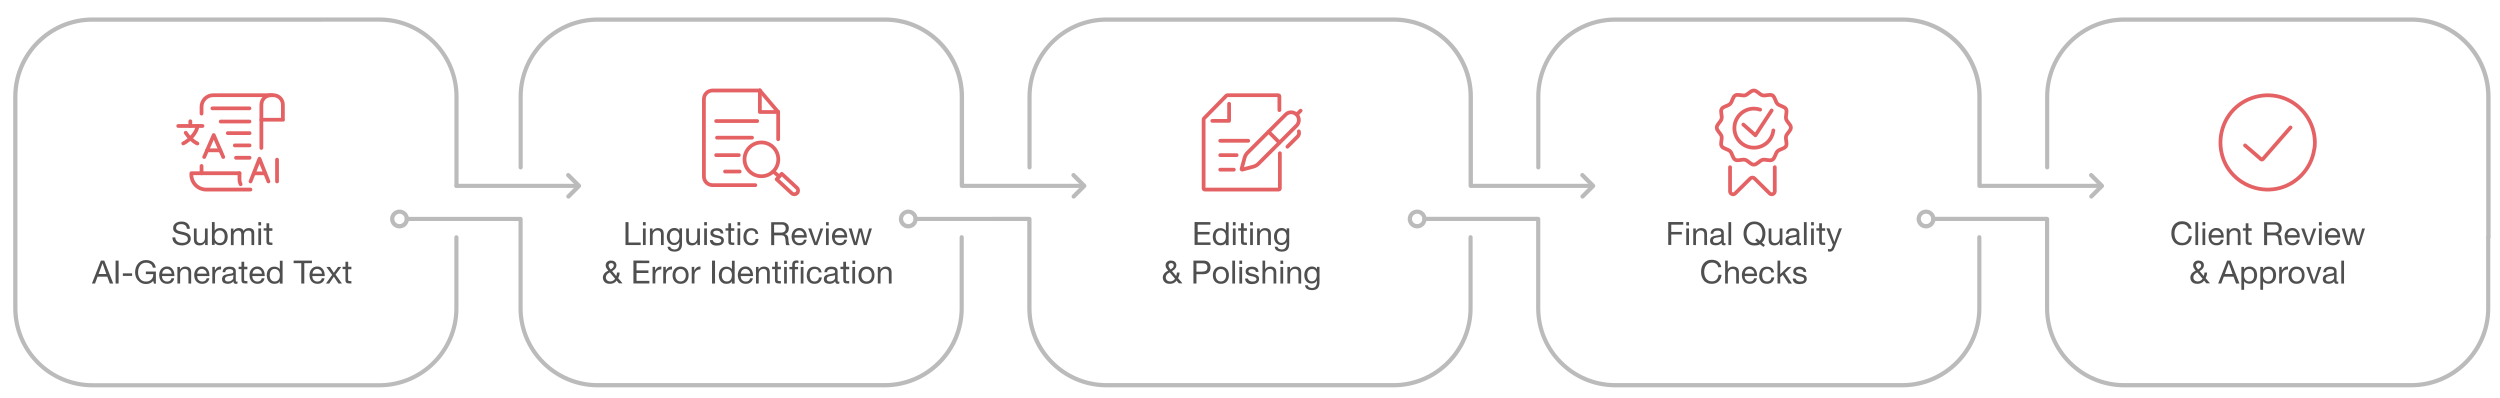 <?xml version="1.0" encoding="utf-8"?>
<!-- Generator: Adobe Illustrator 24.1.0, SVG Export Plug-In . SVG Version: 6.00 Build 0)  -->
<svg version="1.1" id="Layer_1" xmlns="http://www.w3.org/2000/svg" xmlns:xlink="http://www.w3.org/1999/xlink" x="0px" y="0px"
	 viewBox="0 0 2649.5 422.1" style="enable-background:new 0 0 2649.5 422.1;" xml:space="preserve">
<style type="text/css">
	.st0{fill:#BBBBBB;}
	.st1{fill:#4F4F4F;}
	.st2{fill:none;stroke:#E46264;stroke-width:4;stroke-linecap:round;stroke-linejoin:round;stroke-miterlimit:10;}
	.st3{fill:none;stroke:#E46264;stroke-width:4;stroke-linecap:round;stroke-linejoin:round;stroke-miterlimit:10;}
</style>
<g>
	<g>
		<g>
			<path class="st0" d="M423.4,242.1c-5.5,0-10-4.5-10-10s4.5-10,10-10s10,4.5,10,10S428.9,242.1,423.4,242.1z M423.4,226.5
				c-3,0-5.5,2.5-5.5,5.5s2.5,5.5,5.5,5.5s5.5-2.5,5.5-5.5S426.4,226.5,423.4,226.5z"/>
		</g>
		<g>
			<path class="st0" d="M937.6,410.5H633.5c-46.3,0-84-37.7-84-84v-92.3H431.1c-1.2,0-2.2-1-2.2-2.2s1-2.2,2.2-2.2h120.6
				c1.2,0,2.2,1,2.2,2.2v94.5c0,43.8,35.7,79.5,79.5,79.5h304.1c43.8,0,79.5-35.7,79.5-79.5v-75.1c0-1.2,1-2.2,2.2-2.2
				s2.2,1,2.2,2.2v75.1C1021.6,372.8,983.9,410.5,937.6,410.5z"/>
		</g>
	</g>
	<g>
		<g>
			<path class="st0" d="M962.6,242.1c-5.5,0-10-4.5-10-10s4.5-10,10-10s10,4.5,10,10S968.2,242.1,962.6,242.1z M962.6,226.5
				c-3,0-5.5,2.5-5.5,5.5s2.5,5.5,5.5,5.5s5.5-2.5,5.5-5.5S965.7,226.5,962.6,226.5z"/>
		</g>
		<g>
			<path class="st0" d="M1476.8,410.5h-304.1c-46.3,0-84-37.7-84-84v-92.3H970.4c-1.2,0-2.2-1-2.2-2.2s1-2.2,2.2-2.2H1091
				c1.2,0,2.2,1,2.2,2.2v94.5c0,43.8,35.7,79.5,79.5,79.5h304.1c43.8,0,79.5-35.7,79.5-79.5v-75.1c0-1.2,1-2.2,2.2-2.2
				s2.2,1,2.2,2.2v75.1C1560.8,372.8,1523.2,410.5,1476.8,410.5z"/>
		</g>
	</g>
	<g>
		<g>
			<path class="st0" d="M1501.9,242.1c-5.5,0-10-4.5-10-10s4.5-10,10-10s10,4.5,10,10S1507.4,242.1,1501.9,242.1z M1501.9,226.5
				c-3,0-5.5,2.5-5.5,5.5s2.5,5.5,5.5,5.5s5.5-2.5,5.5-5.5S1504.9,226.5,1501.9,226.5z"/>
		</g>
		<g>
			<path class="st0" d="M2016.1,410.5H1712c-46.3,0-84-37.7-84-84v-92.3h-118.4c-1.2,0-2.2-1-2.2-2.2s1-2.2,2.2-2.2h120.6
				c1.2,0,2.2,1,2.2,2.2v94.5c0,43.8,35.7,79.5,79.5,79.5H2016c43.8,0,79.5-35.7,79.5-79.5v-75.1c0-1.2,1-2.2,2.2-2.2s2.2,1,2.2,2.2
				v75.1C2100.1,372.8,2062.4,410.5,2016.1,410.5z"/>
		</g>
	</g>
	<g>
		<g>
			<g>
				<g>
					<path class="st0" d="M2216.4,210.5c-0.6,0-1.2-0.2-1.6-0.7c-0.9-0.9-0.9-2.3,0-3.2l9.6-9.6l-9.8-9.8c-0.9-0.9-0.9-2.3,0-3.2
						s2.3-0.9,3.2,0l11.4,11.4c0.9,0.9,0.9,2.3,0,3.2l-11.2,11.2C2217.6,210.3,2217,210.5,2216.4,210.5z"/>
				</g>
				<g>
					<path class="st0" d="M2226.2,199.2h-128.4c-1.2,0-2.2-1-2.2-2.2v-94.5c0-43.8-35.7-79.5-79.5-79.5H1712
						c-43.8,0-79.5,35.7-79.5,79.5v74.9c0,1.2-1,2.2-2.2,2.2s-2.2-1-2.2-2.2v-74.9c0-46.3,37.7-84,84-84h304.1c46.3,0,84,37.7,84,84
						v92.3h126.1c1.2,0,2.2,1,2.2,2.2C2228.5,198.2,2227.5,199.2,2226.2,199.2z"/>
				</g>
			</g>
		</g>
		<g>
			<g>
				<g>
					<path class="st0" d="M1677.2,210.5c-0.6,0-1.2-0.2-1.6-0.7c-0.9-0.9-0.9-2.3,0-3.2l9.6-9.6l-9.8-9.8c-0.9-0.9-0.9-2.3,0-3.2
						s2.3-0.9,3.2,0l11.4,11.4c0.9,0.9,0.9,2.3,0,3.2l-11.2,11.2C1678.3,210.3,1677.8,210.5,1677.2,210.5z"/>
				</g>
				<g>
					<path class="st0" d="M1687,199.2h-128.4c-1.2,0-2.2-1-2.2-2.2v-94.5c0-43.8-35.7-79.5-79.5-79.5h-304.1
						c-43.8,0-79.5,35.7-79.5,79.5v74.9c0,1.2-1,2.2-2.2,2.2s-2.2-1-2.2-2.2v-74.9c0-46.3,37.7-84,84-84H1477c46.3,0,84,37.7,84,84
						v92.3h126c1.2,0,2.2,1,2.2,2.2C1689.2,198.2,1688.2,199.2,1687,199.2z"/>
				</g>
			</g>
		</g>
		<g>
			<g>
				<g>
					<path class="st0" d="M1137.9,210.5c-0.6,0-1.2-0.2-1.6-0.7c-0.9-0.9-0.9-2.3,0-3.2l9.6-9.6l-9.8-9.8c-0.9-0.9-0.9-2.3,0-3.2
						s2.3-0.9,3.2,0l11.4,11.4c0.9,0.9,0.9,2.3,0,3.2l-11.2,11.2C1139.1,210.3,1138.5,210.5,1137.9,210.5z"/>
				</g>
				<g>
					<path class="st0" d="M1147.7,199.2h-128.4c-1.2,0-2.2-1-2.2-2.2v-94.5c0-43.8-35.7-79.5-79.5-79.5H633.5
						c-43.8,0-79.5,35.7-79.5,79.5v74.9c0,1.2-1,2.2-2.2,2.2s-2.2-1-2.2-2.2v-74.9c0-46.3,37.7-84,84-84h304.1c46.3,0,84,37.7,84,84
						v92.3h126.1c1.2,0,2.2,1,2.2,2.2C1150,198.2,1149,199.2,1147.7,199.2z"/>
				</g>
			</g>
		</g>
		<g>
			<path class="st0" d="M402,410.5H98c-46.3,0-84-37.7-84-84v-224c0-46.3,37.7-84,84-84h304c46.3,0,84,37.7,84,84V197
				c0,1.2-1,2.2-2.2,2.2s-2.2-1-2.2-2.2v-94.5c0-43.8-35.7-79.5-79.5-79.5H98c-43.8,0-79.5,35.7-79.5,79.5v224.1
				c0,43.8,35.7,79.5,79.5,79.5h304c43.8,0,79.5-35.7,79.5-79.5v-75.1c0-1.2,1-2.2,2.2-2.2s2.2,1,2.2,2.2v75.1
				C486,372.8,448.4,410.5,402,410.5z"/>
		</g>
		<g>
			<path class="st0" d="M602.4,210.5c-0.6,0-1.2-0.2-1.6-0.7c-0.9-0.9-0.9-2.3,0-3.2l9.6-9.6l-9.8-9.8c-0.9-0.9-0.9-2.3,0-3.2
				s2.3-0.9,3.2,0l11.4,11.4c0.4,0.4,0.7,1,0.7,1.6s-0.2,1.2-0.7,1.6L604,209.9C603.5,210.3,603,210.5,602.4,210.5z"/>
		</g>
		<g>
			<path class="st0" d="M612.2,199.2H483.8c-1.2,0-2.2-1-2.2-2.2s1-2.2,2.2-2.2h128.4c1.2,0,2.2,1,2.2,2.2
				C614.4,198.2,613.4,199.2,612.2,199.2z"/>
		</g>
		<g>
			<g>
				<g>
					<g>
						<path class="st0" d="M2637.1,253.7c-1.2,0-2.2-1-2.2-2.2v-149c0-43.8-35.7-79.5-79.5-79.5h-304.1c-43.8,0-79.5,35.7-79.5,79.5
							v74.9c0,1.2-1,2.2-2.2,2.2s-2.2-1-2.2-2.2v-74.9c0-46.3,37.7-84,84-84h304.1c46.3,0,84,37.7,84,84v149
							C2639.4,252.7,2638.4,253.7,2637.1,253.7z"/>
					</g>
				</g>
				<g>
					<g>
						<path class="st0" d="M2041.2,242.1c-5.5,0-10-4.5-10-10s4.5-10,10-10s10,4.5,10,10S2046.7,242.1,2041.2,242.1z M2041.2,226.5
							c-3,0-5.5,2.5-5.5,5.5s2.5,5.5,5.5,5.5s5.5-2.5,5.5-5.5S2044.2,226.5,2041.2,226.5z"/>
					</g>
					<g>
						<path class="st0" d="M2555.4,410.5h-304.1c-46.3,0-84-37.7-84-84v-92.3h-118.4c-1.2,0-2.2-1-2.2-2.2s1-2.2,2.2-2.2h120.6
							c1.2,0,2.2,1,2.2,2.2v94.5c0,43.8,35.7,79.5,79.5,79.5h304.1c43.8,0,79.5-35.7,79.5-79.5v-75.1c0-1.2,1-2.2,2.2-2.2
							s2.2,1,2.2,2.2v75.1C2639.4,372.8,2601.7,410.5,2555.4,410.5z"/>
					</g>
				</g>
			</g>
		</g>
	</g>
</g>
<g>
	<path class="st1" d="M196.2,238.7c-1.1-0.8-2.5-1.2-4.1-1.2c-0.7,0-1.3,0.1-2,0.2c-0.7,0.1-1.2,0.4-1.8,0.7
		c-0.5,0.3-0.9,0.7-1.2,1.3c-0.3,0.5-0.5,1.2-0.5,2c0,0.7,0.2,1.4,0.7,1.8c0.4,0.5,1,0.8,1.8,1.1c0.7,0.3,1.6,0.5,2.5,0.7
		s1.9,0.4,2.8,0.6s1.9,0.5,2.8,0.8c0.9,0.3,1.8,0.7,2.5,1.2s1.3,1.2,1.8,2c0.4,0.8,0.7,1.8,0.7,3c0,1.3-0.3,2.4-0.9,3.3
		c-0.6,0.9-1.3,1.7-2.2,2.2c-0.9,0.6-1.9,1-3,1.3s-2.2,0.4-3.3,0.4c-1.4,0-2.6-0.2-3.9-0.5c-1.2-0.3-2.3-0.9-3.2-1.5
		s-1.6-1.6-2.2-2.7c-0.5-1.1-0.8-2.4-0.8-3.8h3.1c0,1,0.2,1.9,0.6,2.6c0.4,0.7,0.9,1.3,1.6,1.8c0.6,0.5,1.4,0.8,2.3,1.1
		c0.9,0.2,1.7,0.3,2.7,0.3c0.7,0,1.5-0.1,2.2-0.2s1.4-0.4,2-0.7c0.6-0.3,1.1-0.8,1.4-1.3c0.4-0.6,0.5-1.3,0.5-2.2
		c0-0.8-0.2-1.5-0.7-2c-0.4-0.5-1-0.9-1.8-1.3c-0.7-0.3-1.6-0.6-2.5-0.8s-1.9-0.4-2.8-0.6s-1.9-0.5-2.8-0.7
		c-0.9-0.3-1.8-0.7-2.5-1.1c-0.7-0.5-1.3-1.1-1.8-1.8s-0.7-1.7-0.7-2.8c0-1.2,0.2-2.3,0.7-3.2s1.2-1.6,2-2.2c0.8-0.6,1.8-1,2.8-1.3
		c1.1-0.3,2.1-0.4,3.2-0.4c1.2,0,2.4,0.1,3.5,0.4c1.1,0.3,2,0.8,2.8,1.4c0.8,0.6,1.4,1.4,1.9,2.4s0.7,2.1,0.8,3.5h-3.1
		C197.9,240.7,197.3,239.5,196.2,238.7z"/>
	<path class="st1" d="M217.4,259.7v-2.8h-0.1c-0.6,1.1-1.4,1.9-2.3,2.4c-1,0.5-2.1,0.8-3.4,0.8c-1.2,0-2.1-0.2-2.9-0.5
		s-1.4-0.7-1.9-1.3c-0.5-0.6-0.8-1.2-1-2c-0.2-0.8-0.3-1.6-0.3-2.6v-11.6h2.9V254c0,1.1,0.3,1.9,1,2.6c0.6,0.6,1.5,1,2.6,1
		c0.9,0,1.6-0.1,2.3-0.4c0.6-0.3,1.2-0.7,1.6-1.2c0.4-0.5,0.8-1.1,1-1.8s0.3-1.4,0.3-2.2v-9.9h2.9v17.6H217.4z"/>
	<path class="st1" d="M227.5,235.4v9.1h0.1c0.5-1,1.2-1.7,2.2-2.1c1-0.4,2.1-0.7,3.4-0.7c1.4,0,2.5,0.2,3.6,0.7c1,0.5,1.8,1.2,2.5,2
		s1.2,1.8,1.5,2.9c0.3,1.1,0.5,2.3,0.5,3.5s-0.2,2.4-0.5,3.5s-0.8,2.1-1.5,2.9s-1.5,1.5-2.5,2s-2.2,0.7-3.5,0.7
		c-0.4,0-0.9,0-1.4-0.1s-1.1-0.2-1.6-0.4c-0.5-0.2-1-0.5-1.5-0.8c-0.5-0.4-0.9-0.8-1.2-1.3h-0.1v2.3h-2.9v-24.3L227.5,235.4
		L227.5,235.4z M237.9,248.3c-0.2-0.8-0.5-1.5-1-2.1c-0.4-0.6-1-1.1-1.7-1.5s-1.5-0.5-2.4-0.5c-1,0-1.8,0.2-2.5,0.6
		c-0.7,0.4-1.2,0.9-1.7,1.5c-0.4,0.6-0.7,1.3-0.9,2.1s-0.3,1.6-0.3,2.4c0,0.9,0.1,1.7,0.3,2.5s0.5,1.5,1,2.1c0.4,0.6,1,1.1,1.7,1.5
		c0.7,0.4,1.6,0.6,2.5,0.6c1,0,1.8-0.2,2.5-0.6s1.2-0.9,1.6-1.5c0.4-0.6,0.7-1.4,0.9-2.2s0.3-1.7,0.3-2.5
		C238.2,249.9,238.1,249.1,237.9,248.3z"/>
	<path class="st1" d="M247.4,242.1v2.6h0.1c1.3-2,3.2-3,5.7-3c1.1,0,2.1,0.2,3,0.7c0.9,0.5,1.5,1.2,1.9,2.3c0.6-1,1.4-1.7,2.3-2.2
		s2-0.8,3.2-0.8c0.9,0,1.7,0.1,2.4,0.3c0.7,0.2,1.3,0.5,1.8,0.9s0.9,0.9,1.2,1.6c0.3,0.6,0.4,1.4,0.4,2.3v12.9h-2.9v-11.5
		c0-0.5,0-1.1-0.1-1.5c-0.1-0.5-0.3-0.9-0.5-1.2c-0.2-0.4-0.6-0.6-1-0.8s-1-0.3-1.7-0.3c-1.4,0-2.6,0.4-3.4,1.2s-1.2,1.9-1.2,3.3
		v10.9h-2.9v-11.5c0-0.6-0.1-1.1-0.2-1.6c-0.1-0.5-0.3-0.9-0.5-1.2c-0.2-0.4-0.6-0.6-1-0.8s-1-0.3-1.6-0.3c-0.8,0-1.6,0.2-2.2,0.5
		c-0.6,0.3-1.1,0.7-1.5,1.2s-0.6,1-0.8,1.5s-0.3,0.9-0.3,1.3v10.9h-2.9v-17.6h2.7V242.1z"/>
	<path class="st1" d="M273.8,238.9v-3.5h2.9v3.5H273.8z M276.7,242.1v17.6h-2.9v-17.6H276.7z"/>
	<path class="st1" d="M288.7,242.1v2.5h-3.5v10.9c0,0.3,0,0.6,0.1,0.8c0.1,0.2,0.2,0.4,0.3,0.5c0.2,0.1,0.4,0.2,0.7,0.2
		c0.3,0,0.7,0.1,1.1,0.1h1.3v2.5h-2.2c-0.7,0-1.4-0.1-1.9-0.2s-1-0.3-1.3-0.6c-0.3-0.3-0.6-0.7-0.7-1.2c-0.2-0.5-0.2-1.2-0.2-2
		v-11.2h-3v-2.5h3v-5.3h2.9v5.3h3.4V242.1z"/>
	<path class="st1" d="M110.5,276.2l9.5,24.3h-3.6l-2.7-7.3h-10.3l-2.7,7.3h-3.3l9.5-24.3H110.5z M112.7,290.4l-4-11.3h-0.1
		l-4.1,11.3H112.7z"/>
	<path class="st1" d="M125.7,276.2v24.3h-3.2v-24.3H125.7z"/>
	<path class="st1" d="M140,289.7v2.7h-9.8v-2.7H140z"/>
	<path class="st1" d="M159,300.2c-1.4,0.6-2.8,0.8-4.2,0.8c-1.8,0-3.4-0.3-4.9-1c-1.4-0.7-2.6-1.6-3.6-2.7s-1.8-2.4-2.3-3.9
		s-0.8-3-0.8-4.6c0-1.8,0.2-3.5,0.7-5c0.5-1.6,1.2-3,2.2-4.2s2.2-2.2,3.6-2.9c1.4-0.7,3.1-1.1,5-1.1c1.3,0,2.6,0.2,3.7,0.5
		c1.2,0.3,2.2,0.8,3.1,1.4c0.9,0.7,1.7,1.5,2.3,2.5s1,2.2,1.3,3.7H162c-0.2-0.9-0.5-1.7-0.9-2.4c-0.4-0.7-1-1.2-1.6-1.6
		s-1.4-0.8-2.2-1s-1.7-0.3-2.6-0.3c-1.5,0-2.7,0.3-3.8,0.9s-1.9,1.4-2.6,2.3c-0.7,1-1.2,2.1-1.5,3.3c-0.3,1.2-0.5,2.5-0.5,3.8
		s0.2,2.5,0.5,3.7c0.4,1.2,0.9,2.2,1.6,3.1c0.7,0.9,1.6,1.6,2.6,2.1s2.2,0.8,3.6,0.8c1.3,0,2.4-0.2,3.4-0.6s1.8-1,2.5-1.7
		s1.2-1.6,1.5-2.5c0.3-1,0.5-2,0.4-3.1h-7.8v-2.7h10.6v12.8h-2l-0.9-3C161.6,298.7,160.4,299.6,159,300.2z"/>
	<path class="st1" d="M182.2,299.3c-1.3,1-3,1.5-5,1.5c-1.4,0-2.6-0.2-3.7-0.7c-1-0.5-1.9-1.1-2.6-1.9s-1.2-1.8-1.6-2.9
		c-0.4-1.1-0.5-2.4-0.6-3.7c0-1.3,0.2-2.6,0.6-3.7c0.4-1.1,1-2.1,1.7-2.9s1.6-1.5,2.6-1.9c1-0.5,2.1-0.7,3.3-0.7
		c1.6,0,2.9,0.3,3.9,1c1,0.6,1.9,1.5,2.5,2.5s1.1,2.1,1.3,3.3c0.2,1.2,0.3,2.3,0.3,3.4h-13.2c0,0.8,0.1,1.5,0.3,2.2s0.5,1.3,1,1.8
		s1,1,1.7,1.3s1.5,0.5,2.5,0.5c1.2,0,2.2-0.3,3-0.9s1.3-1.4,1.5-2.6h2.9C184.3,296.9,183.5,298.3,182.2,299.3z M181.5,288.1
		c-0.3-0.6-0.6-1.1-1.1-1.6c-0.4-0.4-1-0.8-1.6-1.1c-0.6-0.3-1.3-0.4-2-0.4s-1.4,0.1-2,0.4s-1.1,0.6-1.5,1.1s-0.8,1-1,1.6
		s-0.4,1.2-0.4,1.9H182C181.9,289.3,181.7,288.7,181.5,288.1z"/>
	<path class="st1" d="M190.7,282.9v2.8h0.1c1.2-2.1,3.1-3.2,5.7-3.2c1.2,0,2.1,0.2,2.9,0.5c0.8,0.3,1.4,0.8,1.9,1.3s0.8,1.2,1,2
		s0.3,1.6,0.3,2.6v11.6h-2.9v-11.9c0-1.1-0.3-1.9-1-2.6c-0.6-0.6-1.5-1-2.6-1c-0.9,0-1.6,0.1-2.3,0.4c-0.6,0.3-1.2,0.7-1.6,1.2
		c-0.4,0.5-0.8,1.1-1,1.8c-0.2,0.7-0.3,1.4-0.3,2.2v9.9H188v-17.6L190.7,282.9L190.7,282.9z"/>
	<path class="st1" d="M219.3,299.3c-1.3,1-3,1.5-5,1.5c-1.4,0-2.6-0.2-3.7-0.7c-1-0.5-1.9-1.1-2.6-1.9s-1.2-1.8-1.6-2.9
		c-0.4-1.1-0.5-2.4-0.6-3.7c0-1.3,0.2-2.6,0.6-3.7c0.4-1.1,1-2.1,1.7-2.9s1.6-1.5,2.6-1.9c1-0.5,2.1-0.7,3.3-0.7
		c1.6,0,2.9,0.3,3.9,1c1,0.6,1.9,1.5,2.5,2.5s1.1,2.1,1.3,3.3c0.2,1.2,0.3,2.3,0.3,3.4h-13c0,0.8,0.1,1.5,0.3,2.2s0.5,1.3,1,1.8
		s1,1,1.7,1.3s1.5,0.5,2.5,0.5c1.2,0,2.2-0.3,3-0.9s1.3-1.4,1.5-2.6h2.9C221.5,296.9,220.6,298.3,219.3,299.3z M218.6,288.1
		c-0.3-0.6-0.6-1.1-1.1-1.6c-0.4-0.4-1-0.8-1.6-1.1c-0.6-0.3-1.3-0.4-2-0.4s-1.4,0.1-2,0.4s-1.1,0.6-1.5,1.1s-0.8,1-1,1.6
		s-0.4,1.2-0.4,1.9h10.1C219,289.3,218.9,288.7,218.6,288.1z"/>
	<path class="st1" d="M227.7,282.9v3.7h0.1c0.7-1.4,1.6-2.5,2.6-3.2s2.3-1,3.9-1v3.1c-1.2,0-2.1,0.2-3,0.5c-0.8,0.3-1.5,0.8-2,1.4
		s-0.9,1.4-1.1,2.2c-0.2,0.9-0.3,1.9-0.3,3v7.8H225v-17.6h2.7V282.9z"/>
	<path class="st1" d="M252,300.4c-0.5,0.3-1.2,0.4-2.1,0.4c-0.7,0-1.3-0.2-1.8-0.6c-0.4-0.4-0.7-1.1-0.7-2.1c-0.8,1-1.7,1.6-2.8,2.1
		c-1.1,0.4-2.2,0.6-3.4,0.6c-0.8,0-1.5-0.1-2.3-0.3c-0.7-0.2-1.3-0.5-1.9-0.8c-0.5-0.4-0.9-0.9-1.2-1.5s-0.5-1.4-0.5-2.3
		c0-1,0.2-1.8,0.5-2.4s0.8-1.2,1.3-1.5c0.6-0.4,1.2-0.7,1.9-0.9s1.4-0.4,2.2-0.5c0.8-0.2,1.5-0.3,2.3-0.4c0.7-0.1,1.3-0.2,1.9-0.3
		c0.5-0.1,1-0.4,1.3-0.6c0.3-0.3,0.5-0.7,0.5-1.2c0-0.6-0.1-1.1-0.4-1.5c-0.2-0.4-0.5-0.7-0.9-0.9s-0.8-0.3-1.3-0.4
		s-0.9-0.1-1.4-0.1c-1.2,0-2.2,0.2-3.1,0.7c-0.8,0.5-1.3,1.3-1.3,2.6h-2.9c0-1.1,0.3-2,0.7-2.8s1-1.4,1.6-1.8c0.7-0.5,1.5-0.8,2.3-1
		s1.8-0.3,2.8-0.3c0.8,0,1.6,0.1,2.4,0.2c0.8,0.1,1.5,0.3,2.1,0.7c0.6,0.4,1.1,0.8,1.5,1.5c0.4,0.6,0.6,1.5,0.6,2.5v9
		c0,0.7,0,1.2,0.1,1.5s0.3,0.5,0.8,0.5c0.2,0,0.5-0.1,0.9-0.2v2.1H252z M247.3,291.4c-0.4,0.3-0.8,0.5-1.4,0.6
		c-0.6,0.1-1.2,0.2-1.9,0.3c-0.6,0.1-1.3,0.2-2,0.3c-0.7,0.1-1.2,0.3-1.8,0.5c-0.5,0.2-0.9,0.5-1.3,1c-0.3,0.4-0.5,1-0.5,1.7
		c0,0.5,0.1,0.9,0.3,1.2c0.2,0.3,0.4,0.6,0.7,0.8c0.3,0.2,0.7,0.4,1.1,0.4c0.4,0.1,0.8,0.1,1.3,0.1c1,0,1.8-0.1,2.4-0.4
		c0.7-0.3,1.2-0.6,1.7-1s0.7-0.8,1-1.3s0.3-0.9,0.3-1.3L247.3,291.4L247.3,291.4z"/>
	<path class="st1" d="M262.2,282.9v2.5h-3.5v10.9c0,0.3,0,0.6,0.1,0.8c0.1,0.2,0.2,0.4,0.3,0.5c0.2,0.1,0.4,0.2,0.7,0.2
		c0.3,0,0.7,0.1,1.1,0.1h1.3v2.5H260c-0.7,0-1.4-0.1-1.9-0.2s-1-0.3-1.3-0.6c-0.3-0.3-0.6-0.7-0.7-1.2c-0.2-0.5-0.2-1.2-0.2-2v-11.2
		h-3v-2.5h3v-5.3h2.9v5.3h3.4V282.9z"/>
	<path class="st1" d="M277.9,299.3c-1.3,1-3,1.5-5,1.5c-1.4,0-2.6-0.2-3.7-0.7c-1-0.5-1.9-1.1-2.6-1.9s-1.2-1.8-1.6-2.9
		s-0.5-2.4-0.6-3.7c0-1.3,0.2-2.6,0.6-3.7s1-2.1,1.7-2.9s1.6-1.5,2.6-1.9c1-0.5,2.1-0.7,3.3-0.7c1.6,0,2.9,0.3,3.9,1
		c1,0.6,1.9,1.5,2.5,2.5s1.1,2.1,1.3,3.3c0.2,1.2,0.3,2.3,0.3,3.4h-13.2c0,0.8,0.1,1.5,0.3,2.2c0.2,0.7,0.5,1.3,1,1.8s1,1,1.7,1.3
		s1.5,0.5,2.5,0.5c1.2,0,2.2-0.3,3-0.9s1.3-1.4,1.5-2.6h2.9C280,296.9,279.2,298.3,277.9,299.3z M277.2,288.1
		c-0.3-0.6-0.6-1.1-1.1-1.6c-0.4-0.4-1-0.8-1.6-1.1c-0.6-0.3-1.3-0.4-2-0.4s-1.4,0.1-2,0.4s-1.1,0.6-1.5,1.1s-0.8,1-1,1.6
		s-0.4,1.2-0.4,1.9h10.1C277.6,289.3,277.4,288.7,277.2,288.1z"/>
	<path class="st1" d="M296.5,300.5v-2.4h-0.1c-0.5,1-1.2,1.7-2.2,2.1s-2.1,0.6-3.4,0.6c-1.4,0-2.5-0.2-3.6-0.7c-1-0.5-1.8-1.2-2.5-2
		s-1.2-1.8-1.5-2.9s-0.5-2.3-0.5-3.5s0.2-2.4,0.5-3.5s0.8-2.1,1.5-2.9s1.5-1.5,2.5-2s2.2-0.7,3.5-0.7c0.5,0,0.9,0,1.5,0.1
		c0.5,0.1,1,0.2,1.6,0.5c0.5,0.2,1,0.5,1.5,0.8c0.5,0.4,0.9,0.8,1.2,1.3h0.1v-9h2.9v24.3L296.5,300.5L296.5,300.5z M286.1,294.2
		c0.2,0.8,0.5,1.5,1,2.1c0.4,0.6,1,1.1,1.7,1.5s1.5,0.5,2.4,0.5c1,0,1.8-0.2,2.5-0.6s1.2-0.9,1.7-1.5c0.4-0.6,0.7-1.3,0.9-2.1
		c0.2-0.8,0.3-1.6,0.3-2.4c0-0.9-0.1-1.7-0.3-2.5c-0.2-0.8-0.5-1.5-1-2.1c-0.4-0.6-1-1.1-1.7-1.5s-1.6-0.6-2.5-0.6
		c-1,0-1.8,0.2-2.5,0.6s-1.2,0.9-1.6,1.5s-0.7,1.4-0.9,2.2c-0.2,0.8-0.3,1.7-0.3,2.5C285.8,292.6,285.9,293.4,286.1,294.2z"/>
	<path class="st1" d="M311.2,278.9v-2.7h19.4v2.7h-8.1v21.6h-3.2v-21.6H311.2z"/>
	<path class="st1" d="M341.5,299.3c-1.3,1-3,1.5-5,1.5c-1.4,0-2.6-0.2-3.7-0.7c-1-0.5-1.9-1.1-2.6-1.9s-1.2-1.8-1.6-2.9
		s-0.5-2.4-0.6-3.7c0-1.3,0.2-2.6,0.6-3.7s1-2.1,1.7-2.9s1.6-1.5,2.6-1.9c1-0.5,2.1-0.7,3.3-0.7c1.6,0,2.9,0.3,3.9,1
		c1,0.6,1.9,1.5,2.5,2.5s1.1,2.1,1.3,3.3c0.2,1.2,0.3,2.3,0.3,3.4H331c0,0.8,0.1,1.5,0.3,2.2c0.2,0.7,0.5,1.3,1,1.8s1,1,1.7,1.3
		s1.5,0.5,2.5,0.5c1.2,0,2.2-0.3,3-0.9s1.3-1.4,1.5-2.6h2.9C343.6,296.9,342.8,298.3,341.5,299.3z M340.8,288.1
		c-0.3-0.6-0.6-1.1-1.1-1.6c-0.4-0.4-1-0.8-1.6-1.1c-0.6-0.3-1.3-0.4-2-0.4s-1.4,0.1-2,0.4s-1.1,0.6-1.5,1.1s-0.8,1-1,1.6
		s-0.4,1.2-0.4,1.9h10.1C341.2,289.3,341,288.7,340.8,288.1z"/>
	<path class="st1" d="M345.9,282.9h3.7l4.2,6.2l4.4-6.2h3.5l-6.1,8.1l6.8,9.5h-3.7l-4.9-7.3l-4.9,7.3h-3.5l6.6-9.2L345.9,282.9z"/>
	<path class="st1" d="M372.4,282.9v2.5h-3.5v10.9c0,0.3,0,0.6,0.1,0.8c0.1,0.2,0.2,0.4,0.3,0.5c0.2,0.1,0.4,0.2,0.7,0.2
		c0.3,0,0.7,0.1,1.1,0.1h1.3v2.5h-2.2c-0.7,0-1.4-0.1-1.9-0.2s-1-0.3-1.3-0.6c-0.3-0.3-0.6-0.7-0.7-1.2c-0.2-0.5-0.2-1.2-0.2-2
		v-11.2h-3v-2.5h3v-5.3h2.9v5.3h3.4V282.9z"/>
</g>
<g>
	<path class="st1" d="M666.1,235.4V257H679v2.7h-16.1v-24.3L666.1,235.4L666.1,235.4z"/>
	<path class="st1" d="M681.4,238.9v-3.5h2.9v3.5H681.4z M684.3,242.1v17.6h-2.9v-17.6H684.3z"/>
	<path class="st1" d="M691.5,242.1v2.8h0.1c1.2-2.1,3.1-3.2,5.7-3.2c1.2,0,2.1,0.2,2.9,0.5c0.8,0.3,1.4,0.8,1.9,1.3s0.8,1.2,1,2
		s0.3,1.6,0.3,2.6v11.6h-2.9v-11.9c0-1.1-0.3-1.9-1-2.6c-0.6-0.6-1.5-1-2.6-1c-0.9,0-1.6,0.1-2.3,0.4c-0.6,0.3-1.2,0.7-1.6,1.2
		c-0.4,0.5-0.8,1.1-1,1.8s-0.3,1.4-0.3,2.2v9.9h-2.9v-17.6H691.5z"/>
	<path class="st1" d="M720.9,264.6c-1.3,1.4-3.4,2.1-6.2,2.1c-0.8,0-1.6-0.1-2.5-0.3c-0.9-0.2-1.6-0.5-2.3-0.9s-1.3-0.9-1.7-1.6
		c-0.5-0.7-0.7-1.5-0.7-2.4h2.9c0,0.5,0.2,1,0.5,1.3c0.3,0.4,0.7,0.7,1.1,0.9c0.4,0.2,0.9,0.4,1.4,0.5s1,0.2,1.5,0.2
		c1,0,1.8-0.2,2.4-0.5c0.7-0.3,1.2-0.8,1.6-1.4c0.4-0.6,0.7-1.3,0.9-2.1c0.2-0.8,0.3-1.7,0.3-2.7v-1.2H720c-0.5,1.1-1.3,1.9-2.3,2.4
		s-2.1,0.8-3.2,0.8c-1.3,0-2.5-0.2-3.4-0.7c-1-0.5-1.8-1.1-2.4-1.9c-0.7-0.8-1.2-1.7-1.5-2.8s-0.5-2.2-0.5-3.4c0-1,0.1-2.1,0.4-3.2
		s0.7-2.1,1.4-3c0.6-0.9,1.5-1.6,2.5-2.2s2.3-0.9,3.8-0.9c1.1,0,2.1,0.2,3.1,0.7c0.9,0.5,1.7,1.2,2.2,2.2l0,0V242h2.7v16.1
		C722.9,261,722.2,263.2,720.9,264.6z M717.2,256.7c0.7-0.4,1.2-0.9,1.6-1.6c0.4-0.6,0.7-1.4,0.9-2.2s0.3-1.6,0.3-2.4
		c0-0.8-0.1-1.5-0.3-2.3c-0.2-0.7-0.5-1.4-0.9-2s-0.9-1.1-1.5-1.4c-0.6-0.4-1.4-0.5-2.3-0.5c-0.9,0-1.7,0.2-2.4,0.5
		c-0.7,0.4-1.2,0.8-1.6,1.4c-0.4,0.6-0.7,1.3-0.9,2c-0.2,0.8-0.3,1.6-0.3,2.4c0,0.8,0.1,1.6,0.2,2.4c0.2,0.8,0.4,1.5,0.8,2.2
		c0.4,0.6,0.9,1.2,1.5,1.6s1.4,0.6,2.4,0.6S716.6,257.1,717.2,256.7z"/>
	<path class="st1" d="M739.1,259.7v-2.8H739c-0.6,1.1-1.4,1.9-2.3,2.4c-1,0.5-2.1,0.8-3.4,0.8c-1.2,0-2.1-0.2-2.9-0.5
		s-1.4-0.7-1.9-1.3c-0.5-0.6-0.8-1.2-1-2c-0.2-0.8-0.3-1.6-0.3-2.6v-11.6h2.9V254c0,1.1,0.3,1.9,1,2.6c0.6,0.6,1.5,1,2.6,1
		c0.9,0,1.6-0.1,2.3-0.4c0.6-0.3,1.2-0.7,1.6-1.2c0.4-0.5,0.8-1.1,1-1.8s0.3-1.4,0.3-2.2v-9.9h2.9v17.6H739.1z"/>
	<path class="st1" d="M746.3,238.9v-3.5h2.9v3.5H746.3z M749.2,242.1v17.6h-2.9v-17.6H749.2z"/>
	<path class="st1" d="M755.9,255.7c0.3,0.4,0.6,0.8,1.1,1.1s0.9,0.4,1.5,0.6c0.6,0.1,1.1,0.2,1.7,0.2c0.5,0,0.9,0,1.4-0.1
		s1-0.2,1.4-0.4c0.4-0.2,0.8-0.4,1-0.8s0.4-0.8,0.4-1.3c0-0.7-0.3-1.3-0.9-1.7c-0.6-0.4-1.3-0.7-2.1-0.9s-1.8-0.5-2.8-0.6
		s-1.9-0.5-2.8-0.8c-0.8-0.4-1.6-0.8-2.1-1.5c-0.6-0.6-0.8-1.5-0.8-2.7c0-0.9,0.2-1.6,0.6-2.3c0.4-0.6,0.9-1.2,1.5-1.5
		c0.6-0.4,1.3-0.7,2.1-0.9s1.6-0.3,2.3-0.3c1,0,1.9,0.1,2.8,0.3c0.8,0.2,1.6,0.5,2.2,0.9c0.6,0.4,1.2,1,1.5,1.7
		c0.4,0.7,0.6,1.6,0.7,2.7h-2.9c0-0.6-0.2-1-0.4-1.4s-0.6-0.7-1-0.9s-0.8-0.4-1.3-0.5s-0.9-0.2-1.4-0.2c-0.4,0-0.9,0-1.3,0.1
		s-0.8,0.2-1.2,0.4s-0.7,0.4-0.9,0.7s-0.3,0.7-0.3,1.1c0,0.5,0.2,0.9,0.5,1.2c0.4,0.3,0.8,0.6,1.3,0.8s1.2,0.4,1.8,0.5
		c0.7,0.1,1.4,0.3,2,0.5c0.7,0.2,1.4,0.4,2.1,0.6s1.3,0.5,1.8,0.9s1,0.8,1.3,1.4c0.3,0.6,0.5,1.3,0.5,2.1c0,1.1-0.2,1.9-0.7,2.7
		c-0.4,0.7-1,1.3-1.7,1.7c-0.7,0.4-1.5,0.7-2.4,0.9c-0.9,0.2-1.8,0.3-2.7,0.3c-1,0-1.9-0.1-2.8-0.3c-0.9-0.2-1.7-0.5-2.3-1
		c-0.7-0.5-1.2-1.1-1.6-1.8c-0.4-0.8-0.6-1.7-0.7-2.8h2.9C755.5,254.8,755.6,255.3,755.9,255.7z"/>
	<path class="st1" d="M778.2,242.1v2.5h-3.5v10.9c0,0.3,0,0.6,0.1,0.8c0.1,0.2,0.2,0.4,0.3,0.5c0.2,0.1,0.4,0.2,0.7,0.2
		s0.7,0.1,1.1,0.1h1.3v2.5H776c-0.7,0-1.4-0.1-1.9-0.2s-1-0.3-1.3-0.6c-0.3-0.3-0.6-0.7-0.7-1.2c-0.2-0.5-0.2-1.2-0.2-2v-11.2h-3
		v-2.5h3v-5.3h2.9v5.3h3.4V242.1z"/>
	<path class="st1" d="M781.6,238.9v-3.5h2.9v3.5H781.6z M784.5,242.1v17.6h-2.9v-17.6H784.5z"/>
	<path class="st1" d="M799.4,245.1c-0.7-0.6-1.7-0.9-2.9-0.9c-1,0-1.9,0.2-2.6,0.6c-0.7,0.4-1.3,0.9-1.7,1.5s-0.7,1.4-0.9,2.2
		s-0.3,1.7-0.3,2.6c0,0.8,0.1,1.6,0.3,2.4c0.2,0.8,0.5,1.5,0.9,2.1c0.4,0.6,0.9,1.1,1.6,1.4s1.4,0.5,2.3,0.5c1.4,0,2.5-0.4,3.3-1.1
		c0.8-0.7,1.3-1.8,1.5-3.2h3c-0.3,2.2-1.1,3.9-2.4,5c-1.3,1.2-3.1,1.8-5.3,1.8c-1.3,0-2.5-0.2-3.6-0.6c-1-0.4-1.9-1-2.6-1.8
		c-0.7-0.8-1.2-1.7-1.6-2.8c-0.4-1.1-0.5-2.3-0.5-3.6s0.2-2.5,0.5-3.7c0.3-1.1,0.9-2.1,1.5-3s1.6-1.5,2.6-2s2.3-0.7,3.6-0.7
		c1,0,1.9,0.1,2.8,0.4c0.9,0.2,1.6,0.6,2.3,1.1s1.2,1.1,1.6,1.9c0.4,0.8,0.7,1.7,0.8,2.7h-3C800.6,246.6,800.2,245.8,799.4,245.1z"
		/>
	<path class="st1" d="M828.6,235.4c2.3,0,4.1,0.6,5.4,1.7c1.3,1.1,2,2.7,2,4.7c0,1.5-0.3,2.8-1,3.9c-0.7,1.1-1.7,1.9-3.2,2.3v0.1
		c0.7,0.1,1.3,0.4,1.7,0.7s0.8,0.7,1.1,1.1s0.5,0.9,0.6,1.5c0.1,0.5,0.2,1.1,0.3,1.7c0,0.6,0.1,1.2,0.1,1.8s0.1,1.2,0.2,1.8
		c0.1,0.6,0.2,1.2,0.4,1.7s0.4,1,0.8,1.4h-3.6c-0.2-0.2-0.4-0.6-0.5-1s-0.1-0.9-0.2-1.4c0-0.5,0-1.1-0.1-1.7c0-0.6-0.1-1.2-0.2-1.8
		c-0.1-0.6-0.2-1.1-0.3-1.7c-0.1-0.5-0.4-1-0.6-1.4c-0.3-0.4-0.7-0.7-1.2-1c-0.5-0.2-1.1-0.4-1.9-0.4h-7.9v10.4h-3.2v-24.3h11.3
		V235.4z M829.2,246.4c0.7-0.1,1.3-0.3,1.8-0.7c0.5-0.3,0.9-0.8,1.2-1.3c0.3-0.6,0.5-1.3,0.5-2.2c0-1.2-0.3-2.2-1-3
		s-1.8-1.2-3.3-1.2h-8v8.5h6.7C827.8,246.6,828.6,246.5,829.2,246.4z"/>
	<path class="st1" d="M852.4,258.5c-1.3,1-3,1.5-5,1.5c-1.4,0-2.6-0.2-3.7-0.7c-1-0.5-1.9-1.1-2.6-1.9s-1.2-1.8-1.6-2.9
		c-0.4-1.1-0.5-2.4-0.6-3.7c0-1.3,0.2-2.6,0.6-3.7c0.4-1.1,1-2.1,1.7-2.9c0.7-0.8,1.6-1.5,2.6-1.9c1-0.5,2.1-0.7,3.3-0.7
		c1.6,0,2.9,0.3,3.9,1c1,0.6,1.9,1.5,2.5,2.5s1.1,2.1,1.3,3.3s0.3,2.3,0.3,3.4H842c0,0.8,0.1,1.5,0.3,2.2s0.5,1.3,1,1.8s1,1,1.7,1.3
		s1.5,0.5,2.5,0.5c1.2,0,2.2-0.3,3-0.9s1.3-1.4,1.5-2.6h2.9C854.5,256.1,853.7,257.5,852.4,258.5z M851.7,247.3
		c-0.3-0.6-0.6-1.1-1.1-1.6c-0.4-0.4-1-0.8-1.6-1.1s-1.3-0.4-2-0.4s-1.4,0.1-2,0.4s-1.1,0.6-1.5,1.1s-0.8,1-1,1.6s-0.4,1.2-0.4,1.9
		h10.1C852.1,248.5,851.9,247.9,851.7,247.3z"/>
	<path class="st1" d="M863,259.7l-6.5-17.6h3.2l4.9,14.7h0.1l4.8-14.7h3l-6.4,17.6H863z"/>
	<path class="st1" d="M875.4,238.9v-3.5h2.9v3.5H875.4z M878.3,242.1v17.6h-2.9v-17.6H878.3z"/>
	<path class="st1" d="M895.2,258.5c-1.3,1-3,1.5-5,1.5c-1.4,0-2.6-0.2-3.7-0.7c-1-0.5-1.9-1.1-2.6-1.9s-1.2-1.8-1.6-2.9
		c-0.4-1.1-0.5-2.4-0.6-3.7c0-1.3,0.2-2.6,0.6-3.7c0.4-1.1,1-2.1,1.7-2.9c0.7-0.8,1.6-1.5,2.6-1.9c1-0.5,2.1-0.7,3.3-0.7
		c1.6,0,2.9,0.3,3.9,1c1,0.6,1.9,1.5,2.5,2.5s1.1,2.1,1.3,3.3s0.3,2.3,0.3,3.4h-13.2c0,0.8,0.1,1.5,0.3,2.2s0.5,1.3,1,1.8
		s1,1,1.7,1.3s1.5,0.5,2.5,0.5c1.2,0,2.2-0.3,3-0.9s1.3-1.4,1.5-2.6h2.9C897.4,256.1,896.5,257.5,895.2,258.5z M894.5,247.3
		c-0.3-0.6-0.6-1.1-1.1-1.6c-0.4-0.4-1-0.8-1.6-1.1s-1.3-0.4-2-0.4s-1.4,0.1-2,0.4s-1.1,0.6-1.5,1.1s-0.8,1-1,1.6s-0.4,1.2-0.4,1.9
		H895C894.9,248.5,894.8,247.9,894.5,247.3z"/>
	<path class="st1" d="M915.4,259.7l-3.6-14h-0.1l-3.5,14H905l-5.6-17.6h3.2l4,14.4h0.1l3.5-14.4h3.2l3.7,14.4h0.1l3.9-14.4h3
		l-5.6,17.6H915.4z"/>
	<path class="st1" d="M650.4,300c-1.3,0.6-2.6,0.8-3.9,0.8c-1.6,0-2.9-0.2-3.9-0.7s-1.8-1.1-2.3-1.8c-0.5-0.7-0.9-1.4-1.1-2.2
		s-0.3-1.4-0.3-1.9c0-1,0.2-1.8,0.5-2.5s0.7-1.4,1.2-2s1.1-1.1,1.8-1.6s1.4-0.9,2.2-1.3c-0.3-0.5-0.7-0.9-1-1.4
		c-0.3-0.4-0.6-0.9-0.9-1.3c-0.3-0.4-0.5-0.9-0.6-1.4s-0.2-1-0.2-1.6c0-0.7,0.1-1.3,0.4-1.9c0.2-0.6,0.6-1.1,1.1-1.6s1-0.8,1.7-1.1
		c0.7-0.3,1.5-0.4,2.3-0.4c0.7,0,1.5,0.1,2.2,0.3c0.7,0.2,1.3,0.5,1.9,0.9c0.5,0.4,1,0.9,1.3,1.6c0.3,0.6,0.5,1.3,0.5,2.2
		c0,0.7-0.1,1.4-0.4,2c-0.2,0.6-0.6,1.2-1,1.7s-0.9,1-1.5,1.4c-0.5,0.4-1.1,0.8-1.7,1.1l4.4,5.3c0.5-1.3,0.7-2.5,0.8-3.8h2.8
		c-0.1,0.7-0.1,1.3-0.2,1.9c-0.1,0.5-0.2,1-0.3,1.4s-0.3,0.9-0.5,1.3s-0.4,0.9-0.6,1.4l4.7,5.5H656l-2.6-3
		C652.7,298.6,651.7,299.4,650.4,300z M644.6,289.7c-0.5,0.3-1,0.7-1.3,1.2c-0.4,0.4-0.7,0.9-0.9,1.4s-0.3,1.2-0.3,1.9
		c0,0.6,0.1,1.2,0.4,1.7c0.3,0.5,0.6,0.9,1,1.3s0.9,0.6,1.5,0.8c0.6,0.2,1.1,0.3,1.7,0.3c1.1,0,2.1-0.3,3-0.8s1.6-1.2,2.2-2.1
		l-5.6-6.7C645.6,289.1,645.1,289.4,644.6,289.7z M648.3,284.8c0.4-0.3,0.7-0.6,1.1-0.9c0.3-0.3,0.6-0.7,0.8-1.1s0.3-0.9,0.3-1.4
		c0-0.7-0.2-1.3-0.7-1.8s-1.2-0.8-2-0.8c-0.7,0-1.3,0.2-1.9,0.6c-0.6,0.4-0.9,1.1-0.9,2c0,0.4,0.1,0.7,0.2,1.1
		c0.1,0.4,0.3,0.7,0.6,1.1c0.2,0.4,0.5,0.7,0.7,1s0.5,0.7,0.8,1C647.5,285.3,647.9,285.1,648.3,284.8z"/>
	<path class="st1" d="M688.1,276.2v2.7h-13.5v7.7h12.6v2.7h-12.6v8.4h13.6v2.7h-16.9v-24.3L688.1,276.2L688.1,276.2z"/>
	<path class="st1" d="M694.3,282.9v3.7h0.1c0.7-1.4,1.6-2.5,2.6-3.2s2.3-1,3.9-1v3.1c-1.2,0-2.1,0.2-3,0.5c-0.8,0.3-1.5,0.8-2,1.4
		s-0.9,1.4-1.1,2.2c-0.2,0.9-0.3,1.9-0.3,3v7.8h-2.9v-17.6h2.7V282.9z"/>
	<path class="st1" d="M705.6,282.9v3.7h0.1c0.7-1.4,1.6-2.5,2.6-3.2s2.3-1,3.9-1v3.1c-1.2,0-2.1,0.2-3,0.5c-0.8,0.3-1.5,0.8-2,1.4
		s-0.9,1.4-1.1,2.2c-0.2,0.9-0.3,1.9-0.3,3v7.8h-2.9v-17.6h2.7V282.9z"/>
	<path class="st1" d="M713.3,288.1c0.4-1.1,0.9-2.1,1.6-2.9c0.7-0.8,1.6-1.5,2.7-2c1.1-0.5,2.3-0.7,3.7-0.7s2.6,0.2,3.7,0.7
		c1.1,0.5,1.9,1.1,2.7,2c0.7,0.8,1.3,1.8,1.6,2.9c0.4,1.1,0.5,2.3,0.5,3.6s-0.2,2.5-0.5,3.6c-0.4,1.1-0.9,2.1-1.6,2.9
		c-0.7,0.8-1.6,1.5-2.7,1.9c-1.1,0.5-2.3,0.7-3.7,0.7s-2.6-0.2-3.7-0.7c-1.1-0.5-2-1.1-2.7-1.9s-1.3-1.8-1.6-2.9
		c-0.4-1.1-0.5-2.3-0.5-3.6S712.9,289.2,713.3,288.1z M716.2,294.5c0.3,0.8,0.7,1.5,1.2,2.1s1.1,1,1.8,1.3s1.4,0.4,2.1,0.4
		s1.5-0.1,2.1-0.4c0.7-0.3,1.3-0.7,1.8-1.3c0.5-0.6,0.9-1.2,1.2-2.1c0.3-0.8,0.4-1.8,0.4-2.8c0-1.1-0.1-2-0.4-2.8
		c-0.3-0.8-0.7-1.5-1.2-2.1s-1.1-1-1.8-1.3s-1.4-0.4-2.1-0.4s-1.5,0.1-2.1,0.4c-0.7,0.3-1.3,0.7-1.8,1.3c-0.5,0.6-0.9,1.3-1.2,2.1
		c-0.3,0.8-0.4,1.8-0.4,2.8C715.8,292.8,715.9,293.7,716.2,294.5z"/>
	<path class="st1" d="M735.8,282.9v3.7h0.1c0.7-1.4,1.6-2.5,2.6-3.2s2.3-1,3.9-1v3.1c-1.2,0-2.1,0.2-3,0.5c-0.8,0.3-1.5,0.8-2,1.4
		s-0.9,1.4-1.1,2.2c-0.2,0.9-0.3,1.9-0.3,3v7.8h-2.9v-17.6h2.7V282.9z"/>
	<path class="st1" d="M757.8,276.2v24.3h-3.2v-24.3H757.8z"/>
	<path class="st1" d="M775.6,300.5v-2.4h-0.1c-0.5,1-1.2,1.7-2.2,2.1s-2.1,0.6-3.4,0.6c-1.4,0-2.5-0.2-3.6-0.7c-1-0.5-1.8-1.2-2.5-2
		s-1.2-1.8-1.5-2.9s-0.5-2.3-0.5-3.5s0.2-2.4,0.5-3.5s0.8-2.1,1.5-2.9s1.5-1.5,2.5-2s2.2-0.7,3.5-0.7c0.5,0,0.9,0,1.5,0.1
		c0.5,0.1,1,0.2,1.6,0.5c0.5,0.2,1,0.5,1.5,0.8c0.5,0.4,0.9,0.8,1.2,1.3h0.1v-9h2.9v24.3L775.6,300.5L775.6,300.5z M765.2,294.2
		c0.2,0.8,0.5,1.5,1,2.1c0.4,0.6,1,1.1,1.7,1.5s1.5,0.5,2.4,0.5c1,0,1.8-0.2,2.5-0.6s1.2-0.9,1.7-1.5c0.4-0.6,0.7-1.3,0.9-2.1
		c0.2-0.8,0.3-1.6,0.3-2.4c0-0.9-0.1-1.7-0.3-2.5s-0.5-1.5-1-2.1c-0.4-0.6-1-1.1-1.7-1.5s-1.6-0.6-2.5-0.6c-1,0-1.8,0.2-2.5,0.6
		s-1.2,0.9-1.6,1.5c-0.4,0.6-0.7,1.4-0.9,2.2c-0.2,0.8-0.3,1.7-0.3,2.5C764.9,292.6,765,293.4,765.2,294.2z"/>
	<path class="st1" d="M795.4,299.3c-1.3,1-3,1.5-5,1.5c-1.4,0-2.6-0.2-3.7-0.7c-1-0.5-1.9-1.1-2.6-1.9s-1.2-1.8-1.6-2.9
		c-0.4-1.1-0.5-2.4-0.6-3.7c0-1.3,0.2-2.6,0.6-3.7c0.4-1.1,1-2.1,1.7-2.9s1.6-1.5,2.6-1.9c1-0.5,2.1-0.7,3.3-0.7
		c1.6,0,2.9,0.3,3.9,1c1,0.6,1.9,1.5,2.5,2.5s1.1,2.1,1.3,3.3c0.2,1.2,0.3,2.3,0.3,3.4H785c0,0.8,0.1,1.5,0.3,2.2s0.5,1.3,1,1.8
		s1,1,1.7,1.3s1.5,0.5,2.5,0.5c1.2,0,2.2-0.3,3-0.9s1.3-1.4,1.5-2.6h2.9C797.5,296.9,796.7,298.3,795.4,299.3z M794.7,288.1
		c-0.3-0.6-0.6-1.1-1.1-1.6c-0.4-0.4-1-0.8-1.6-1.1c-0.6-0.3-1.3-0.4-2-0.4s-1.4,0.1-2,0.4s-1.1,0.6-1.5,1.1s-0.8,1-1,1.6
		s-0.4,1.2-0.4,1.9h10.1C795.1,289.3,794.9,288.7,794.7,288.1z"/>
	<path class="st1" d="M803.9,282.9v2.8h0.1c1.2-2.1,3.1-3.2,5.7-3.2c1.2,0,2.1,0.2,2.9,0.5c0.8,0.3,1.4,0.8,1.9,1.3s0.8,1.2,1,2
		s0.3,1.6,0.3,2.6v11.6h-2.9v-11.9c0-1.1-0.3-1.9-1-2.6c-0.6-0.6-1.5-1-2.6-1c-0.9,0-1.6,0.1-2.3,0.4c-0.6,0.3-1.2,0.7-1.6,1.2
		c-0.4,0.5-0.8,1.1-1,1.8c-0.2,0.7-0.3,1.4-0.3,2.2v9.9h-2.9v-17.6L803.9,282.9L803.9,282.9z"/>
	<path class="st1" d="M827.6,282.9v2.5h-3.5v10.9c0,0.3,0,0.6,0.1,0.8c0.1,0.2,0.2,0.4,0.3,0.5c0.2,0.1,0.4,0.2,0.7,0.2
		s0.7,0.1,1.1,0.1h1.3v2.5h-2.2c-0.7,0-1.4-0.1-1.9-0.2s-1-0.3-1.3-0.6c-0.3-0.3-0.6-0.7-0.7-1.2c-0.2-0.5-0.2-1.2-0.2-2v-11.2h-3
		v-2.5h3v-5.3h2.9v5.3h3.4V282.9z"/>
	<path class="st1" d="M831,279.7v-3.5h2.9v3.5H831z M833.9,282.9v17.6H831v-17.6H833.9z"/>
	<path class="st1" d="M836.6,285.4v-2.5h3v-2.6c0-1.4,0.4-2.5,1.2-3.2s2-1.1,3.6-1.1c0.3,0,0.6,0,0.9,0.1c0.4,0,0.7,0.1,0.9,0.2v2.5
		c-0.2-0.1-0.5-0.2-0.8-0.2s-0.6-0.1-0.8-0.1c-0.7,0-1.2,0.1-1.6,0.4c-0.4,0.3-0.6,0.8-0.6,1.6v2.4h3.4v2.5h-3.4v15h-2.9v-15
		L836.6,285.4L836.6,285.4z"/>
	<path class="st1" d="M848.6,279.7v-3.5h2.9v3.5H848.6z M851.5,282.9v17.6h-2.9v-17.6H851.5z"/>
	<path class="st1" d="M866.5,285.9c-0.7-0.6-1.7-0.9-2.9-0.9c-1,0-1.9,0.2-2.6,0.6c-0.7,0.4-1.3,0.9-1.7,1.5s-0.7,1.4-0.9,2.2
		c-0.2,0.8-0.3,1.7-0.3,2.6c0,0.8,0.1,1.6,0.3,2.4s0.5,1.5,0.9,2.1s0.9,1.1,1.6,1.4s1.4,0.5,2.3,0.5c1.4,0,2.5-0.4,3.3-1.1
		s1.3-1.8,1.5-3.2h3c-0.3,2.2-1.1,3.9-2.4,5c-1.3,1.2-3.1,1.8-5.3,1.8c-1.3,0-2.5-0.2-3.6-0.6c-1-0.4-1.9-1-2.6-1.8
		c-0.7-0.8-1.2-1.7-1.6-2.8c-0.4-1.1-0.5-2.3-0.5-3.6c0-1.3,0.2-2.5,0.5-3.7c0.3-1.1,0.9-2.1,1.5-3s1.6-1.5,2.6-2s2.3-0.7,3.6-0.7
		c1,0,1.9,0.1,2.8,0.4c0.9,0.2,1.6,0.6,2.3,1.1s1.2,1.1,1.6,1.9c0.4,0.8,0.7,1.7,0.8,2.7h-3C867.7,287.4,867.2,286.6,866.5,285.9z"
		/>
	<path class="st1" d="M889.8,300.4c-0.5,0.3-1.2,0.4-2.1,0.4c-0.7,0-1.3-0.2-1.8-0.6c-0.4-0.4-0.7-1.1-0.7-2.1
		c-0.8,1-1.7,1.6-2.8,2.1c-1.1,0.4-2.2,0.6-3.4,0.6c-0.8,0-1.5-0.1-2.3-0.3c-0.7-0.2-1.3-0.5-1.9-0.8c-0.5-0.4-0.9-0.9-1.2-1.5
		s-0.5-1.4-0.5-2.3c0-1,0.2-1.8,0.5-2.4s0.8-1.2,1.3-1.5c0.6-0.4,1.2-0.7,1.9-0.9s1.4-0.4,2.2-0.5c0.8-0.2,1.5-0.3,2.3-0.4
		c0.7-0.1,1.3-0.2,1.9-0.3c0.5-0.1,1-0.4,1.3-0.6c0.3-0.3,0.5-0.7,0.5-1.2c0-0.6-0.1-1.1-0.4-1.5c-0.2-0.4-0.5-0.7-0.9-0.9
		s-0.8-0.3-1.3-0.4s-0.9-0.1-1.4-0.1c-1.2,0-2.2,0.2-3.1,0.7c-0.8,0.5-1.3,1.3-1.3,2.6h-2.9c0-1.1,0.3-2,0.7-2.8s1-1.4,1.6-1.8
		c0.7-0.5,1.5-0.8,2.3-1s1.8-0.3,2.8-0.3c0.8,0,1.6,0.1,2.4,0.2c0.8,0.1,1.5,0.3,2.1,0.7c0.6,0.4,1.1,0.8,1.5,1.5
		c0.4,0.6,0.6,1.5,0.6,2.5v9c0,0.7,0,1.2,0.1,1.5s0.3,0.5,0.8,0.5c0.2,0,0.5-0.1,0.9-0.2v2.1H889.8z M885.1,291.4
		c-0.4,0.3-0.8,0.5-1.4,0.6c-0.6,0.1-1.2,0.2-1.9,0.3c-0.6,0.1-1.3,0.2-2,0.3c-0.7,0.1-1.2,0.3-1.8,0.5c-0.5,0.2-0.9,0.5-1.3,1
		c-0.3,0.4-0.5,1-0.5,1.7c0,0.5,0.1,0.9,0.3,1.2c0.2,0.3,0.4,0.6,0.7,0.8c0.3,0.2,0.7,0.4,1.1,0.4c0.4,0.1,0.8,0.1,1.3,0.1
		c1,0,1.8-0.1,2.4-0.4c0.7-0.3,1.2-0.6,1.7-1s0.7-0.8,1-1.3s0.3-0.9,0.3-1.3v-2.9H885.1z"/>
	<path class="st1" d="M900,282.9v2.5h-3.5v10.9c0,0.3,0,0.6,0.1,0.8c0.1,0.2,0.2,0.4,0.3,0.5c0.2,0.1,0.4,0.2,0.7,0.2
		s0.7,0.1,1.1,0.1h1.3v2.5h-2.2c-0.7,0-1.4-0.1-1.9-0.2s-1-0.3-1.3-0.6c-0.3-0.3-0.6-0.7-0.7-1.2c-0.2-0.5-0.2-1.2-0.2-2v-11.2h-3
		v-2.5h3v-5.3h2.9v5.3h3.4V282.9z"/>
	<path class="st1" d="M903.4,279.7v-3.5h2.9v3.5H903.4z M906.2,282.9v17.6h-2.9v-17.6H906.2z"/>
	<path class="st1" d="M910.3,288.1c0.4-1.1,0.9-2.1,1.6-2.9c0.7-0.8,1.6-1.5,2.7-2c1.1-0.5,2.3-0.7,3.7-0.7s2.6,0.2,3.7,0.7
		c1.1,0.5,1.9,1.1,2.7,2c0.7,0.8,1.3,1.8,1.6,2.9c0.4,1.1,0.5,2.3,0.5,3.6s-0.2,2.5-0.5,3.6c-0.4,1.1-0.9,2.1-1.6,2.9
		c-0.7,0.8-1.6,1.5-2.7,1.9c-1.1,0.5-2.3,0.7-3.7,0.7s-2.6-0.2-3.7-0.7c-1.1-0.5-2-1.1-2.7-1.9s-1.3-1.8-1.6-2.9
		c-0.4-1.1-0.5-2.3-0.5-3.6S910,289.2,910.3,288.1z M913.3,294.5c0.3,0.8,0.7,1.5,1.2,2.1s1.1,1,1.8,1.3s1.4,0.4,2.1,0.4
		s1.5-0.1,2.1-0.4c0.7-0.3,1.3-0.7,1.8-1.3c0.5-0.6,0.9-1.2,1.2-2.1c0.3-0.8,0.4-1.8,0.4-2.8c0-1.1-0.1-2-0.4-2.8
		c-0.3-0.8-0.7-1.5-1.2-2.1s-1.1-1-1.8-1.3s-1.4-0.4-2.1-0.4s-1.5,0.1-2.1,0.4c-0.7,0.3-1.3,0.7-1.8,1.3c-0.5,0.6-0.9,1.3-1.2,2.1
		c-0.3,0.8-0.4,1.8-0.4,2.8C912.8,292.8,913,293.7,913.3,294.5z"/>
	<path class="st1" d="M933,282.9v2.8h0.1c1.2-2.1,3.1-3.2,5.7-3.2c1.2,0,2.1,0.2,2.9,0.5c0.8,0.3,1.4,0.8,1.9,1.3s0.8,1.2,1,2
		s0.3,1.6,0.3,2.6v11.6H942v-11.9c0-1.1-0.3-1.9-1-2.6c-0.6-0.6-1.5-1-2.6-1c-0.9,0-1.6,0.1-2.3,0.4c-0.6,0.3-1.2,0.7-1.6,1.2
		c-0.4,0.5-0.8,1.1-1,1.8c-0.2,0.7-0.3,1.4-0.3,2.2v9.9h-2.9v-17.6L933,282.9L933,282.9z"/>
</g>
<g>
	<path class="st1" d="M1282.8,235.4v2.7h-13.5v7.7h12.6v2.7h-12.6v8.4h13.6v2.7H1266v-24.3L1282.8,235.4L1282.8,235.4z"/>
	<path class="st1" d="M1299.1,259.7v-2.4h-0.1c-0.5,1-1.2,1.7-2.2,2.1s-2.1,0.6-3.4,0.6c-1.4,0-2.5-0.2-3.6-0.7
		c-1-0.5-1.8-1.2-2.5-2s-1.2-1.8-1.5-2.9c-0.3-1.1-0.5-2.3-0.5-3.5s0.2-2.4,0.5-3.5s0.8-2.1,1.5-2.9c0.7-0.8,1.5-1.5,2.5-2
		s2.2-0.7,3.5-0.7c0.5,0,0.9,0,1.5,0.1s1,0.2,1.6,0.5c0.5,0.2,1,0.5,1.5,0.8s0.9,0.8,1.2,1.3h0.1v-9h2.9v24.3h-3V259.7z
		 M1288.7,253.4c0.2,0.8,0.5,1.5,1,2.1c0.4,0.6,1,1.1,1.7,1.5s1.5,0.5,2.4,0.5c1,0,1.8-0.2,2.5-0.6s1.2-0.9,1.7-1.5
		c0.4-0.6,0.7-1.3,0.9-2.1c0.2-0.8,0.3-1.6,0.3-2.4c0-0.9-0.1-1.7-0.3-2.5c-0.2-0.8-0.5-1.5-1-2.1c-0.4-0.6-1-1.1-1.7-1.5
		s-1.6-0.6-2.6-0.6s-1.8,0.2-2.5,0.6c-0.7,0.4-1.2,0.9-1.6,1.5s-0.7,1.4-0.9,2.2c-0.2,0.8-0.3,1.7-0.3,2.5
		C1288.4,251.8,1288.5,252.6,1288.7,253.4z"/>
	<path class="st1" d="M1306.6,238.9v-3.5h2.9v3.5H1306.6z M1309.5,242.1v17.6h-2.9v-17.6H1309.5z"/>
	<path class="st1" d="M1321.5,242.1v2.5h-3.5v10.9c0,0.3,0,0.6,0.1,0.8s0.2,0.4,0.3,0.5c0.2,0.1,0.4,0.2,0.7,0.2
		c0.3,0,0.7,0.1,1.1,0.1h1.3v2.5h-2.2c-0.7,0-1.4-0.1-1.9-0.2s-1-0.3-1.3-0.6c-0.3-0.3-0.6-0.7-0.7-1.2c-0.2-0.5-0.2-1.2-0.2-2
		v-11.2h-3v-2.5h3v-5.3h2.9v5.3h3.4V242.1z"/>
	<path class="st1" d="M1324.9,238.9v-3.5h2.9v3.5H1324.9z M1327.8,242.1v17.6h-2.9v-17.6H1327.8z"/>
	<path class="st1" d="M1335,242.1v2.8h0.1c1.2-2.1,3.1-3.2,5.7-3.2c1.2,0,2.1,0.2,2.9,0.5s1.4,0.8,1.9,1.3c0.5,0.6,0.8,1.2,1,2
		s0.3,1.6,0.3,2.6v11.6h-2.9v-11.9c0-1.1-0.3-1.9-1-2.6c-0.6-0.6-1.5-1-2.6-1c-0.9,0-1.6,0.1-2.3,0.4c-0.6,0.3-1.2,0.7-1.6,1.2
		s-0.8,1.1-1,1.8s-0.3,1.4-0.3,2.2v9.9h-2.9v-17.6H1335z"/>
	<path class="st1" d="M1364.4,264.6c-1.3,1.4-3.4,2.1-6.2,2.1c-0.8,0-1.6-0.1-2.5-0.3c-0.9-0.2-1.6-0.5-2.3-0.9
		c-0.7-0.4-1.3-0.9-1.7-1.6c-0.5-0.7-0.7-1.5-0.7-2.4h2.9c0,0.5,0.2,1,0.5,1.3c0.3,0.4,0.7,0.7,1.1,0.9c0.4,0.2,0.9,0.4,1.4,0.5
		s1,0.2,1.5,0.2c1,0,1.8-0.2,2.4-0.5c0.7-0.3,1.2-0.8,1.6-1.4s0.7-1.3,0.9-2.1c0.2-0.8,0.3-1.7,0.3-2.7v-1.2h-0.1
		c-0.5,1.1-1.3,1.9-2.3,2.4s-2.1,0.8-3.2,0.8c-1.3,0-2.5-0.2-3.4-0.7c-1-0.5-1.8-1.1-2.4-1.9c-0.7-0.8-1.2-1.7-1.5-2.8
		s-0.5-2.2-0.5-3.4c0-1,0.1-2.1,0.4-3.2c0.3-1.1,0.7-2.1,1.4-3c0.6-0.9,1.5-1.6,2.5-2.2c1-0.6,2.3-0.9,3.8-0.9
		c1.1,0,2.1,0.2,3.1,0.7c0.9,0.5,1.7,1.2,2.2,2.2l0,0V242h2.7v16.1C1366.3,261,1365.7,263.2,1364.4,264.6z M1360.7,256.7
		c0.7-0.4,1.2-0.9,1.6-1.6c0.4-0.6,0.7-1.4,0.9-2.2c0.2-0.8,0.3-1.6,0.3-2.4c0-0.8-0.1-1.5-0.3-2.3s-0.5-1.4-0.9-2s-0.9-1.1-1.5-1.4
		s-1.4-0.5-2.3-0.5s-1.7,0.2-2.4,0.5c-0.7,0.4-1.2,0.8-1.6,1.4c-0.4,0.6-0.7,1.3-0.9,2s-0.3,1.6-0.3,2.4c0,0.8,0.1,1.6,0.2,2.4
		c0.2,0.8,0.4,1.5,0.8,2.2c0.4,0.6,0.9,1.2,1.5,1.6s1.4,0.6,2.4,0.6C1359.2,257.3,1360,257.1,1360.7,256.7z"/>
	<path class="st1" d="M1243.8,300c-1.3,0.6-2.6,0.8-3.9,0.8c-1.6,0-2.9-0.2-3.9-0.7s-1.8-1.1-2.3-1.8c-0.5-0.7-0.9-1.4-1.1-2.2
		s-0.3-1.4-0.3-1.9c0-1,0.2-1.8,0.5-2.5s0.7-1.4,1.2-2s1.1-1.1,1.8-1.6s1.4-0.9,2.2-1.3c-0.3-0.5-0.7-0.9-1-1.4
		c-0.3-0.4-0.6-0.9-0.9-1.3s-0.5-0.9-0.6-1.4s-0.2-1-0.2-1.6c0-0.7,0.1-1.3,0.4-1.9c0.2-0.6,0.6-1.1,1.1-1.6s1-0.8,1.7-1.1
		c0.7-0.3,1.5-0.4,2.3-0.4c0.7,0,1.5,0.1,2.2,0.3c0.7,0.2,1.3,0.5,1.9,0.9c0.5,0.4,1,0.9,1.3,1.6c0.3,0.6,0.5,1.3,0.5,2.2
		c0,0.7-0.1,1.4-0.4,2c-0.2,0.6-0.6,1.2-1,1.7s-0.9,1-1.5,1.4c-0.5,0.4-1.1,0.8-1.7,1.1l4.4,5.3c0.5-1.3,0.7-2.5,0.8-3.8h2.8
		c-0.1,0.7-0.1,1.3-0.2,1.9c-0.1,0.5-0.2,1-0.3,1.4c-0.1,0.4-0.3,0.9-0.5,1.3s-0.4,0.9-0.6,1.4l4.7,5.5h-3.8l-2.6-3
		C1246.1,298.6,1245.1,299.4,1243.8,300z M1238,289.7c-0.5,0.3-1,0.7-1.3,1.2c-0.4,0.4-0.7,0.9-0.9,1.4c-0.2,0.5-0.3,1.2-0.3,1.9
		c0,0.6,0.1,1.2,0.4,1.7s0.6,0.9,1,1.3s0.9,0.6,1.5,0.8c0.6,0.2,1.1,0.3,1.7,0.3c1.1,0,2.1-0.3,3-0.8s1.6-1.2,2.2-2.1l-5.6-6.7
		C1239.1,289.1,1238.5,289.4,1238,289.7z M1241.7,284.8c0.4-0.3,0.7-0.6,1.1-0.9s0.6-0.7,0.8-1.1c0.2-0.4,0.3-0.9,0.3-1.4
		c0-0.7-0.2-1.3-0.7-1.8s-1.2-0.8-2-0.8c-0.7,0-1.3,0.2-1.9,0.6s-0.9,1.1-0.9,2c0,0.4,0.1,0.7,0.2,1.1s0.3,0.7,0.6,1.1
		c0.2,0.4,0.5,0.7,0.7,1s0.5,0.7,0.8,1C1240.9,285.3,1241.3,285.1,1241.7,284.8z"/>
	<path class="st1" d="M1275.4,276.2c2.4,0,4.3,0.6,5.6,1.9c1.3,1.3,1.9,3,1.9,5.3s-0.6,4-1.9,5.3s-3.1,1.9-5.6,1.9h-7.4v9.9h-3.2
		v-24.3L1275.4,276.2L1275.4,276.2z M1274.3,287.8c1.8,0,3.2-0.4,4-1.1s1.3-1.9,1.3-3.3c0-1.5-0.4-2.6-1.3-3.3
		c-0.8-0.8-2.2-1.1-4-1.1h-6.3v8.9h6.3V287.8z"/>
	<path class="st1" d="M1285.9,288.1c0.4-1.1,0.9-2.1,1.6-2.9s1.6-1.5,2.7-2s2.3-0.7,3.7-0.7c1.4,0,2.6,0.2,3.7,0.7s1.9,1.1,2.7,2
		c0.7,0.8,1.3,1.8,1.6,2.9c0.4,1.1,0.5,2.3,0.5,3.6s-0.2,2.5-0.5,3.6c-0.4,1.1-0.9,2.1-1.6,2.9s-1.6,1.5-2.7,1.9
		c-1.1,0.5-2.3,0.7-3.7,0.7c-1.4,0-2.6-0.2-3.7-0.7s-2-1.1-2.7-1.9s-1.3-1.8-1.6-2.9c-0.4-1.1-0.5-2.3-0.5-3.6
		S1285.5,289.2,1285.9,288.1z M1288.8,294.5c0.3,0.8,0.7,1.5,1.2,2.1s1.1,1,1.8,1.3c0.7,0.3,1.4,0.4,2.1,0.4s1.5-0.1,2.1-0.4
		c0.7-0.3,1.3-0.7,1.8-1.3c0.5-0.6,0.9-1.2,1.2-2.1s0.4-1.8,0.4-2.8c0-1.1-0.1-2-0.4-2.8s-0.7-1.5-1.2-2.1s-1.1-1-1.8-1.3
		c-0.7-0.3-1.4-0.4-2.1-0.4s-1.5,0.1-2.1,0.4c-0.7,0.3-1.3,0.7-1.8,1.3c-0.5,0.6-0.9,1.3-1.2,2.1c-0.3,0.8-0.4,1.8-0.4,2.8
		C1288.4,292.8,1288.6,293.7,1288.8,294.5z"/>
	<path class="st1" d="M1308.9,276.2v24.3h-2.9v-24.3H1308.9z"/>
	<path class="st1" d="M1313.5,279.7v-3.5h2.9v3.5H1313.5z M1316.4,282.9v17.6h-2.9v-17.6H1316.4z"/>
	<path class="st1" d="M1323.1,296.5c0.3,0.4,0.6,0.8,1.1,1.1s0.9,0.4,1.5,0.6s1.1,0.2,1.7,0.2c0.5,0,0.9,0,1.4-0.1s1-0.2,1.4-0.4
		c0.4-0.2,0.8-0.4,1-0.8c0.3-0.4,0.4-0.8,0.4-1.3c0-0.7-0.3-1.3-0.9-1.7c-0.6-0.4-1.3-0.7-2.1-0.9c-0.8-0.2-1.8-0.5-2.8-0.6
		s-1.9-0.5-2.8-0.8c-0.8-0.4-1.6-0.8-2.1-1.5c-0.6-0.6-0.8-1.5-0.8-2.7c0-0.9,0.2-1.6,0.6-2.3s0.9-1.2,1.5-1.5
		c0.6-0.4,1.3-0.7,2.1-0.9c0.8-0.2,1.6-0.3,2.3-0.3c1,0,1.9,0.1,2.8,0.3c0.8,0.2,1.6,0.5,2.2,0.9s1.2,1,1.5,1.7
		c0.4,0.7,0.6,1.6,0.7,2.7h-2.9c0-0.6-0.2-1-0.4-1.4c-0.2-0.4-0.6-0.7-1-0.9s-0.8-0.4-1.3-0.5s-0.9-0.2-1.4-0.2
		c-0.4,0-0.9,0-1.3,0.1s-0.8,0.2-1.2,0.4c-0.4,0.2-0.7,0.4-0.9,0.7c-0.2,0.3-0.3,0.7-0.3,1.1c0,0.5,0.2,0.9,0.5,1.2
		c0.4,0.3,0.8,0.6,1.3,0.8c0.5,0.2,1.2,0.4,1.8,0.5s1.4,0.3,2,0.5c0.7,0.2,1.4,0.4,2.1,0.6s1.3,0.5,1.8,0.9s1,0.8,1.3,1.4
		s0.5,1.3,0.5,2.1c0,1.1-0.2,1.9-0.7,2.7c-0.4,0.7-1,1.3-1.7,1.7c-0.7,0.4-1.5,0.7-2.4,0.9c-0.9,0.2-1.8,0.3-2.7,0.3
		c-1,0-1.9-0.1-2.8-0.3c-0.9-0.2-1.7-0.5-2.3-1s-1.2-1.1-1.6-1.8c-0.4-0.8-0.6-1.7-0.7-2.8h2.9
		C1322.7,295.6,1322.9,296.1,1323.1,296.5z"/>
	<path class="st1" d="M1340.8,276.2v9.3h0.1c0.2-0.5,0.5-1,1-1.4c0.4-0.4,0.9-0.7,1.4-0.9c0.5-0.2,1-0.4,1.6-0.5s1.1-0.2,1.6-0.2
		c1.2,0,2.1,0.2,2.9,0.5s1.4,0.8,1.9,1.3c0.5,0.6,0.8,1.2,1,2s0.3,1.6,0.3,2.6v11.6h-2.9v-11.9c0-1.1-0.3-1.9-1-2.6
		c-0.6-0.6-1.5-1-2.6-1c-0.9,0-1.6,0.1-2.3,0.4c-0.6,0.3-1.2,0.7-1.6,1.2s-0.8,1.1-1,1.8c-0.2,0.7-0.3,1.4-0.3,2.2v9.9h-2.9v-24.3
		H1340.8z"/>
	<path class="st1" d="M1357,279.7v-3.5h2.9v3.5H1357z M1359.9,282.9v17.6h-2.9v-17.6H1359.9z"/>
	<path class="st1" d="M1367.1,282.9v2.8h0.1c1.2-2.1,3.1-3.2,5.7-3.2c1.2,0,2.1,0.2,2.9,0.5s1.4,0.8,1.9,1.3c0.5,0.6,0.8,1.2,1,2
		s0.3,1.6,0.3,2.6v11.6h-2.9v-11.9c0-1.1-0.3-1.9-1-2.6c-0.6-0.6-1.5-1-2.6-1c-0.9,0-1.6,0.1-2.3,0.4c-0.6,0.3-1.2,0.7-1.6,1.2
		s-0.8,1.1-1,1.8c-0.2,0.7-0.3,1.4-0.3,2.2v9.9h-2.9v-17.6L1367.1,282.9L1367.1,282.9z"/>
	<path class="st1" d="M1396.5,305.4c-1.3,1.4-3.4,2.1-6.2,2.1c-0.8,0-1.6-0.1-2.5-0.3s-1.6-0.5-2.3-0.9s-1.3-0.9-1.7-1.6
		s-0.7-1.5-0.7-2.4h2.9c0,0.5,0.2,1,0.5,1.3c0.3,0.4,0.7,0.7,1.1,0.9c0.4,0.2,0.9,0.4,1.4,0.5s1,0.2,1.5,0.2c1,0,1.8-0.2,2.4-0.5
		c0.7-0.3,1.2-0.8,1.6-1.4s0.7-1.3,0.9-2.1c0.2-0.8,0.3-1.7,0.3-2.7v-1.2h-0.1c-0.5,1.1-1.3,1.9-2.3,2.4s-2.1,0.8-3.2,0.8
		c-1.3,0-2.5-0.2-3.4-0.7s-1.8-1.1-2.4-1.9s-1.2-1.7-1.5-2.8c-0.3-1.1-0.5-2.2-0.5-3.4c0-1,0.1-2.1,0.4-3.2s0.7-2.1,1.4-3
		c0.6-0.9,1.5-1.6,2.5-2.2s2.3-0.9,3.8-0.9c1.1,0,2.1,0.2,3.1,0.7s1.7,1.2,2.2,2.2l0,0v-2.5h2.7V299
		C1398.4,301.8,1397.8,304,1396.5,305.4z M1392.8,297.5c0.7-0.4,1.2-0.9,1.6-1.6c0.4-0.6,0.7-1.4,0.9-2.2c0.2-0.8,0.3-1.6,0.3-2.4
		s-0.1-1.5-0.3-2.3c-0.2-0.7-0.5-1.4-0.9-2s-0.9-1.1-1.5-1.4c-0.6-0.4-1.4-0.5-2.3-0.5s-1.7,0.2-2.4,0.5c-0.7,0.4-1.2,0.8-1.6,1.4
		s-0.7,1.3-0.9,2c-0.2,0.8-0.3,1.6-0.3,2.4s0.1,1.6,0.2,2.4c0.2,0.8,0.4,1.5,0.8,2.2c0.4,0.6,0.9,1.2,1.5,1.6s1.4,0.6,2.4,0.6
		C1391.3,298.1,1392.1,297.9,1392.8,297.5z"/>
</g>
<g>
	<path class="st1" d="M1783.9,235.4v2.7h-12.7v7.7h11.2v2.7h-11.2v11.1h-3.2v-24.3h15.9V235.4z"/>
	<path class="st1" d="M1787.1,238.9v-3.5h2.9v3.5H1787.1z M1790,242.1v17.6h-2.9v-17.6H1790z"/>
	<path class="st1" d="M1797.2,242.1v2.8h0.1c1.2-2.1,3.1-3.2,5.7-3.2c1.2,0,2.1,0.2,2.9,0.5s1.4,0.8,1.9,1.3s0.8,1.2,1,2
		s0.3,1.6,0.3,2.6v11.6h-2.9v-11.9c0-1.1-0.3-1.9-1-2.6c-0.6-0.6-1.5-1-2.6-1c-0.9,0-1.6,0.1-2.3,0.4c-0.6,0.3-1.2,0.7-1.6,1.2
		s-0.8,1.1-1,1.8s-0.3,1.4-0.3,2.2v9.9h-2.9v-17.6H1797.2z"/>
	<path class="st1" d="M1829,259.6c-0.5,0.3-1.2,0.4-2.1,0.4c-0.7,0-1.3-0.2-1.8-0.6c-0.4-0.4-0.7-1.1-0.7-2.1
		c-0.8,1-1.7,1.6-2.8,2.1c-1.1,0.4-2.2,0.6-3.4,0.6c-0.8,0-1.5-0.1-2.3-0.3c-0.7-0.2-1.3-0.5-1.9-0.8c-0.5-0.4-0.9-0.9-1.2-1.5
		c-0.3-0.6-0.5-1.4-0.5-2.3c0-1,0.2-1.8,0.5-2.4s0.8-1.2,1.3-1.5s1.2-0.7,1.9-0.9c0.7-0.2,1.4-0.4,2.2-0.5c0.8-0.2,1.5-0.3,2.3-0.4
		c0.7-0.1,1.3-0.2,1.9-0.3c0.5-0.1,1-0.4,1.3-0.6c0.3-0.3,0.5-0.7,0.5-1.2c0-0.6-0.1-1.1-0.4-1.5c-0.2-0.4-0.5-0.7-0.9-0.9
		s-0.8-0.3-1.3-0.4s-0.9-0.1-1.4-0.1c-1.2,0-2.2,0.2-3.1,0.7c-0.8,0.5-1.3,1.3-1.3,2.6h-2.9c0-1.1,0.3-2,0.7-2.8s1-1.4,1.6-1.8
		c0.7-0.5,1.5-0.8,2.3-1s1.8-0.3,2.8-0.3c0.8,0,1.6,0.1,2.4,0.2c0.8,0.1,1.5,0.3,2.1,0.7s1.1,0.8,1.5,1.5c0.4,0.6,0.6,1.5,0.6,2.5v9
		c0,0.7,0,1.2,0.1,1.5s0.3,0.5,0.8,0.5c0.2,0,0.5-0.1,0.9-0.2v2.1H1829z M1824.3,250.6c-0.4,0.3-0.8,0.5-1.4,0.6s-1.2,0.2-1.9,0.3
		c-0.6,0.1-1.3,0.2-2,0.3s-1.2,0.3-1.8,0.5c-0.5,0.2-0.9,0.5-1.3,1c-0.3,0.4-0.5,1-0.5,1.7c0,0.5,0.1,0.9,0.3,1.2
		c0.2,0.3,0.4,0.6,0.7,0.8c0.3,0.2,0.7,0.4,1.1,0.4c0.4,0.1,0.8,0.1,1.3,0.1c1,0,1.8-0.1,2.4-0.4c0.7-0.3,1.2-0.6,1.7-1
		s0.7-0.8,1-1.3s0.3-0.9,0.3-1.3v-2.9H1824.3z"/>
	<path class="st1" d="M1834.7,235.4v24.3h-2.9v-24.3L1834.7,235.4L1834.7,235.4z"/>
	<path class="st1" d="M1865.2,258.8c-1.6,1-3.6,1.4-5.8,1.4c-1.9,0-3.6-0.3-5.1-1s-2.7-1.6-3.6-2.8s-1.7-2.5-2.2-4.1
		c-0.5-1.5-0.7-3.1-0.7-4.8s0.2-3.2,0.7-4.8c0.5-1.5,1.2-2.9,2.2-4.1s2.2-2.1,3.6-2.8s3.1-1.1,5.1-1.1s3.6,0.4,5.1,1.1
		c1.5,0.7,2.7,1.6,3.6,2.8s1.7,2.5,2.2,4.1c0.5,1.5,0.7,3.1,0.7,4.8c0,1.9-0.3,3.6-0.9,5.3s-1.5,3.1-2.8,4.4l3.2,2.5l-1.6,2
		L1865.2,258.8z M1865,255.3c1-1,1.7-2.1,2.1-3.5c0.5-1.4,0.7-2.8,0.7-4.3c0-1.2-0.2-2.4-0.5-3.6c-0.3-1.2-0.8-2.3-1.5-3.2
		c-0.7-1-1.6-1.7-2.6-2.3c-1.1-0.6-2.3-0.9-3.8-0.9s-2.7,0.3-3.8,0.9c-1.1,0.6-1.9,1.3-2.6,2.3s-1.2,2-1.5,3.2s-0.5,2.4-0.5,3.6
		c0,1.2,0.2,2.4,0.5,3.6c0.3,1.2,0.8,2.3,1.5,3.2c0.7,1,1.6,1.7,2.6,2.3c1.1,0.6,2.3,0.9,3.8,0.9c1.2,0,2.3-0.2,3.4-0.7l-2.7-2.1
		l1.7-2L1865,255.3z"/>
	<path class="st1" d="M1886.3,259.7v-2.8h-0.1c-0.6,1.1-1.4,1.9-2.3,2.4c-1,0.5-2.1,0.8-3.4,0.8c-1.2,0-2.1-0.2-2.9-0.5
		s-1.4-0.7-1.9-1.3c-0.5-0.6-0.8-1.2-1-2s-0.3-1.6-0.3-2.6v-11.6h2.9V254c0,1.1,0.3,1.9,1,2.6c0.6,0.6,1.5,1,2.6,1
		c0.9,0,1.6-0.1,2.3-0.4c0.6-0.3,1.2-0.7,1.6-1.2s0.8-1.1,1-1.8s0.3-1.4,0.3-2.2v-9.9h2.9v17.6H1886.3z"/>
	<path class="st1" d="M1909,259.6c-0.5,0.3-1.2,0.4-2.1,0.4c-0.7,0-1.3-0.2-1.8-0.6s-0.7-1.1-0.7-2.1c-0.8,1-1.7,1.6-2.8,2.1
		c-1.1,0.4-2.2,0.6-3.4,0.6c-0.8,0-1.5-0.1-2.3-0.3c-0.7-0.2-1.3-0.5-1.9-0.8c-0.5-0.4-0.9-0.9-1.2-1.5c-0.3-0.6-0.5-1.4-0.5-2.3
		c0-1,0.2-1.8,0.5-2.4s0.8-1.2,1.3-1.5c0.6-0.4,1.2-0.7,1.9-0.9s1.4-0.4,2.2-0.5c0.8-0.2,1.5-0.3,2.3-0.4c0.7-0.1,1.3-0.2,1.9-0.3
		c0.5-0.1,1-0.4,1.3-0.6c0.3-0.3,0.5-0.7,0.5-1.2c0-0.6-0.1-1.1-0.4-1.5c-0.2-0.4-0.5-0.7-0.9-0.9s-0.8-0.3-1.3-0.4
		c-0.5-0.1-0.9-0.1-1.4-0.1c-1.2,0-2.2,0.2-3.1,0.7c-0.8,0.5-1.3,1.3-1.3,2.6h-2.9c0-1.1,0.3-2,0.7-2.8s1-1.4,1.6-1.8s1.5-0.8,2.3-1
		c0.9-0.2,1.8-0.3,2.8-0.3c0.8,0,1.6,0.1,2.4,0.2c0.8,0.1,1.5,0.3,2.1,0.7s1.1,0.8,1.5,1.5c0.4,0.6,0.6,1.5,0.6,2.5v9
		c0,0.7,0,1.2,0.1,1.5s0.3,0.5,0.8,0.5c0.2,0,0.5-0.1,0.9-0.2v2.1H1909z M1904.3,250.6c-0.4,0.3-0.8,0.5-1.4,0.6s-1.2,0.2-1.9,0.3
		c-0.6,0.1-1.3,0.2-2,0.3s-1.2,0.3-1.8,0.5c-0.5,0.2-0.9,0.5-1.3,1c-0.3,0.4-0.5,1-0.5,1.7c0,0.5,0.1,0.9,0.3,1.2
		c0.2,0.3,0.4,0.6,0.7,0.8s0.7,0.4,1.1,0.4s0.8,0.1,1.3,0.1c1,0,1.8-0.1,2.4-0.4c0.7-0.3,1.2-0.6,1.7-1c0.4-0.4,0.7-0.8,1-1.3
		c0.2-0.5,0.3-0.9,0.3-1.3v-2.9H1904.3z"/>
	<path class="st1" d="M1914.7,235.4v24.3h-2.9v-24.3L1914.7,235.4L1914.7,235.4z"/>
	<path class="st1" d="M1919.4,238.9v-3.5h2.9v3.5H1919.4z M1922.3,242.1v17.6h-2.9v-17.6H1922.3z"/>
	<path class="st1" d="M1934.3,242.1v2.5h-3.5v10.9c0,0.3,0,0.6,0.1,0.8c0.1,0.2,0.2,0.4,0.3,0.5c0.2,0.1,0.4,0.2,0.7,0.2
		c0.3,0,0.7,0.1,1.1,0.1h1.3v2.5h-2.2c-0.7,0-1.4-0.1-1.9-0.2s-1-0.3-1.3-0.6c-0.3-0.3-0.6-0.7-0.7-1.2c-0.2-0.5-0.2-1.2-0.2-2
		v-11.2h-3v-2.5h3v-5.3h2.9v5.3h3.4V242.1z"/>
	<path class="st1" d="M1944.4,262c-0.3,0.9-0.7,1.6-1,2.2s-0.7,1.1-1.1,1.4s-0.8,0.6-1.3,0.8s-1,0.3-1.7,0.3c-0.3,0-0.7,0-1-0.1
		s-0.7-0.1-1-0.2v-2.7c0.2,0.1,0.5,0.2,0.9,0.3c0.3,0.1,0.6,0.1,0.8,0.1c0.6,0,1.1-0.1,1.5-0.4s0.7-0.7,0.9-1.2l1.2-3l-7-17.5h3.3
		l5.1,14.4h0.1l4.9-14.4h3.1L1944.4,262z"/>
	<path class="st1" d="M1818.8,279.6c-1.2-0.9-2.7-1.3-4.4-1.3c-1.5,0-2.7,0.3-3.7,0.8s-1.9,1.3-2.6,2.2c-0.7,0.9-1.2,2-1.5,3.1
		c-0.3,1.2-0.5,2.4-0.5,3.7c0,1.4,0.2,2.7,0.5,3.9c0.3,1.2,0.8,2.3,1.5,3.2c0.7,0.9,1.5,1.6,2.6,2.2s2.3,0.8,3.7,0.8
		c1.1,0,2-0.2,2.8-0.5c0.8-0.4,1.5-0.8,2.1-1.5c0.6-0.6,1.1-1.4,1.4-2.2c0.3-0.9,0.5-1.8,0.6-2.8h3.2c-0.3,3.1-1.4,5.4-3.2,7.1
		c-1.8,1.7-4.2,2.5-7.3,2.5c-1.9,0-3.5-0.3-4.9-1c-1.4-0.6-2.6-1.5-3.5-2.7s-1.6-2.5-2.1-4s-0.7-3.2-0.7-5s0.2-3.4,0.7-5
		s1.2-2.9,2.2-4.1s2.2-2.1,3.6-2.7c1.4-0.7,3.1-1,4.9-1c1.3,0,2.5,0.2,3.6,0.5s2.1,0.8,3,1.5s1.6,1.5,2.2,2.5s1,2.1,1.2,3.4h-3.2
		C1820.8,281.8,1820,280.5,1818.8,279.6z"/>
	<path class="st1" d="M1831.1,276.2v9.3h0.1c0.2-0.5,0.5-1,1-1.4c0.4-0.4,0.9-0.7,1.4-0.9c0.5-0.2,1-0.4,1.6-0.5s1.1-0.2,1.6-0.2
		c1.2,0,2.1,0.2,2.9,0.5s1.4,0.8,1.9,1.3s0.8,1.2,1,2s0.3,1.6,0.3,2.6v11.6h-2.9v-11.9c0-1.1-0.3-1.9-1-2.6c-0.6-0.6-1.5-1-2.6-1
		c-0.9,0-1.6,0.1-2.3,0.4c-0.6,0.3-1.2,0.7-1.6,1.2s-0.8,1.1-1,1.8c-0.2,0.7-0.3,1.4-0.3,2.2v9.9h-2.9v-24.3H1831.1z"/>
	<path class="st1" d="M1859.5,299.3c-1.3,1-3,1.5-5,1.5c-1.4,0-2.6-0.2-3.7-0.7c-1-0.5-1.9-1.1-2.6-1.9s-1.2-1.8-1.6-2.9
		s-0.5-2.4-0.6-3.7c0-1.3,0.2-2.6,0.6-3.7s1-2.1,1.7-2.9s1.6-1.5,2.6-1.9s2.1-0.7,3.3-0.7c1.6,0,2.9,0.3,3.9,1
		c1,0.6,1.9,1.5,2.5,2.5s1.1,2.1,1.3,3.3c0.2,1.2,0.3,2.3,0.3,3.4H1849c0,0.8,0.1,1.5,0.3,2.2c0.2,0.7,0.5,1.3,1,1.8s1,1,1.7,1.3
		s1.5,0.5,2.5,0.5c1.2,0,2.2-0.3,3-0.9s1.3-1.4,1.5-2.6h2.9C1861.7,296.9,1860.8,298.3,1859.5,299.3z M1858.8,288.1
		c-0.3-0.6-0.6-1.1-1.1-1.6c-0.4-0.4-1-0.8-1.6-1.1s-1.3-0.4-2-0.4s-1.4,0.1-2,0.4s-1.1,0.6-1.5,1.1s-0.8,1-1,1.6s-0.4,1.2-0.4,1.9
		h10.1C1859.2,289.3,1859.1,288.7,1858.8,288.1z"/>
	<path class="st1" d="M1875.9,285.9c-0.7-0.6-1.7-0.9-2.9-0.9c-1,0-1.9,0.2-2.6,0.6s-1.3,0.9-1.7,1.5c-0.4,0.6-0.7,1.4-0.9,2.2
		c-0.2,0.8-0.3,1.7-0.3,2.6c0,0.8,0.1,1.6,0.3,2.4c0.2,0.8,0.5,1.5,0.9,2.1s0.9,1.1,1.6,1.4s1.4,0.5,2.3,0.5c1.4,0,2.5-0.4,3.3-1.1
		s1.3-1.8,1.5-3.2h3c-0.3,2.2-1.1,3.9-2.4,5s-3.1,1.8-5.3,1.8c-1.3,0-2.5-0.2-3.6-0.6c-1-0.4-1.9-1-2.6-1.8s-1.2-1.7-1.6-2.8
		c-0.4-1.1-0.5-2.3-0.5-3.6c0-1.3,0.2-2.5,0.5-3.7c0.3-1.1,0.9-2.1,1.5-3s1.6-1.5,2.6-2s2.3-0.7,3.6-0.7c1,0,1.9,0.1,2.8,0.4
		s1.6,0.6,2.3,1.1c0.7,0.5,1.2,1.1,1.6,1.9s0.7,1.7,0.8,2.7h-3C1877.1,287.4,1876.6,286.6,1875.9,285.9z"/>
	<path class="st1" d="M1886.7,276.2v14.4l8-7.7h3.9l-7,6.4l7.5,11.2h-3.7l-6-9.2l-2.7,2.5v6.7h-2.9v-24.3H1886.7z"/>
	<path class="st1" d="M1903.5,296.5c0.3,0.4,0.6,0.8,1.1,1.1s0.9,0.4,1.5,0.6s1.1,0.2,1.7,0.2c0.5,0,0.9,0,1.4-0.1s1-0.2,1.4-0.4
		c0.4-0.2,0.8-0.4,1-0.8c0.3-0.4,0.4-0.8,0.4-1.3c0-0.7-0.3-1.3-0.9-1.7c-0.6-0.4-1.3-0.7-2.1-0.9c-0.8-0.2-1.8-0.5-2.8-0.6
		s-1.9-0.5-2.8-0.8c-0.8-0.4-1.6-0.8-2.1-1.5c-0.6-0.6-0.8-1.5-0.8-2.7c0-0.9,0.2-1.6,0.6-2.3s0.9-1.2,1.5-1.5
		c0.6-0.4,1.3-0.7,2.1-0.9c0.8-0.2,1.6-0.3,2.3-0.3c1,0,1.9,0.1,2.8,0.3c0.8,0.2,1.6,0.5,2.2,0.9s1.2,1,1.5,1.7
		c0.4,0.7,0.6,1.6,0.7,2.7h-2.9c0-0.6-0.2-1-0.4-1.4c-0.2-0.4-0.6-0.7-1-0.9s-0.8-0.4-1.3-0.5s-0.9-0.2-1.4-0.2
		c-0.4,0-0.9,0-1.3,0.1s-0.8,0.2-1.2,0.4c-0.4,0.2-0.7,0.4-0.9,0.7c-0.2,0.3-0.3,0.7-0.3,1.1c0,0.5,0.2,0.9,0.5,1.2
		c0.4,0.3,0.8,0.6,1.3,0.8c0.5,0.2,1.2,0.4,1.8,0.5s1.4,0.3,2,0.5c0.7,0.2,1.4,0.4,2.1,0.6s1.3,0.5,1.8,0.9s1,0.8,1.3,1.4
		s0.5,1.3,0.5,2.1c0,1.1-0.2,1.9-0.7,2.7c-0.4,0.7-1,1.3-1.7,1.7c-0.7,0.4-1.5,0.7-2.4,0.9c-0.9,0.2-1.8,0.3-2.7,0.3
		c-1,0-1.9-0.1-2.8-0.3c-0.9-0.2-1.7-0.5-2.3-1s-1.2-1.1-1.6-1.8c-0.4-0.8-0.6-1.7-0.7-2.8h2.9
		C1903,295.6,1903.2,296.1,1903.5,296.5z"/>
</g>
<g>
	<path class="st1" d="M2317.1,238.8c-1.2-0.9-2.7-1.3-4.4-1.3c-1.5,0-2.7,0.3-3.7,0.8s-1.9,1.3-2.5,2.2c-0.7,0.9-1.2,2-1.5,3.1
		c-0.3,1.2-0.5,2.4-0.5,3.7c0,1.4,0.2,2.7,0.5,3.9s0.8,2.3,1.5,3.2s1.5,1.6,2.6,2.2s2.3,0.8,3.7,0.8c1.1,0,2-0.2,2.8-0.5
		s1.5-0.8,2.1-1.5c0.6-0.6,1.1-1.4,1.4-2.2c0.3-0.9,0.5-1.8,0.6-2.8h3.2c-0.3,3.1-1.4,5.4-3.2,7.1s-4.2,2.5-7.3,2.5
		c-1.9,0-3.5-0.3-4.9-1c-1.4-0.6-2.6-1.5-3.5-2.7c-0.9-1.1-1.6-2.5-2.1-4s-0.7-3.2-0.7-5s0.2-3.4,0.7-5s1.2-2.9,2.2-4.1
		c1-1.2,2.2-2.1,3.6-2.7c1.4-0.7,3.1-1,4.9-1c1.3,0,2.5,0.2,3.6,0.5s2.1,0.8,3,1.5s1.6,1.5,2.2,2.5c0.6,1,1,2.1,1.2,3.4h-3.2
		C2319.1,241,2318.3,239.7,2317.1,238.8z"/>
	<path class="st1" d="M2329.6,235.4v24.3h-2.9v-24.3L2329.6,235.4L2329.6,235.4z"/>
	<path class="st1" d="M2334.2,238.9v-3.5h2.9v3.5H2334.2z M2337.1,242.1v17.6h-2.9v-17.6H2337.1z"/>
	<path class="st1" d="M2354.1,258.5c-1.3,1-3,1.5-5,1.5c-1.4,0-2.6-0.2-3.7-0.7c-1-0.5-1.9-1.1-2.6-1.9s-1.2-1.8-1.6-2.9
		c-0.4-1.1-0.5-2.4-0.6-3.7c0-1.3,0.2-2.6,0.6-3.7c0.4-1.1,1-2.1,1.7-2.9c0.7-0.8,1.6-1.5,2.6-1.9c1-0.5,2.1-0.7,3.3-0.7
		c1.6,0,2.9,0.3,3.9,1c1,0.6,1.9,1.5,2.5,2.5s1.1,2.1,1.3,3.3s0.3,2.3,0.3,3.4h-13.2c0,0.8,0.1,1.5,0.3,2.2s0.5,1.3,1,1.8
		s1,1,1.7,1.3s1.5,0.5,2.5,0.5c1.2,0,2.2-0.3,3-0.9s1.3-1.4,1.5-2.6h2.9C2356.2,256.1,2355.4,257.5,2354.1,258.5z M2353.4,247.3
		c-0.3-0.6-0.6-1.1-1.1-1.6c-0.4-0.4-1-0.8-1.6-1.1s-1.3-0.4-2-0.4s-1.4,0.1-2,0.4c-0.6,0.3-1.1,0.6-1.5,1.1s-0.8,1-1,1.6
		s-0.4,1.2-0.4,1.9h10.1C2353.8,248.5,2353.6,247.9,2353.4,247.3z"/>
	<path class="st1" d="M2362.6,242.1v2.8h0.1c1.2-2.1,3.1-3.2,5.7-3.2c1.2,0,2.1,0.2,2.9,0.5c0.8,0.3,1.4,0.8,1.9,1.3
		c0.5,0.6,0.8,1.2,1,2s0.3,1.6,0.3,2.6v11.6h-2.9v-11.9c0-1.1-0.3-1.9-1-2.6c-0.6-0.6-1.5-1-2.6-1c-0.9,0-1.6,0.1-2.3,0.4
		c-0.6,0.3-1.2,0.7-1.6,1.2c-0.4,0.5-0.8,1.1-1,1.8s-0.3,1.4-0.3,2.2v9.9h-2.9v-17.6H2362.6z"/>
	<path class="st1" d="M2386.3,242.1v2.5h-3.5v10.9c0,0.3,0,0.6,0.1,0.8c0.1,0.2,0.2,0.4,0.3,0.5c0.2,0.1,0.4,0.2,0.7,0.2
		s0.7,0.1,1.1,0.1h1.3v2.5h-2.2c-0.7,0-1.4-0.1-1.9-0.2s-1-0.3-1.3-0.6c-0.3-0.3-0.6-0.7-0.7-1.2c-0.2-0.5-0.2-1.2-0.2-2v-11.2h-3
		v-2.5h3v-5.3h2.9v5.3h3.4V242.1z"/>
	<path class="st1" d="M2410.8,235.4c2.3,0,4.1,0.6,5.4,1.7c1.3,1.1,2,2.7,2,4.7c0,1.5-0.3,2.8-1,3.9c-0.7,1.1-1.7,1.9-3.2,2.3v0.1
		c0.7,0.1,1.3,0.4,1.7,0.7s0.8,0.7,1.1,1.1s0.5,0.9,0.6,1.5c0.1,0.5,0.2,1.1,0.3,1.7c0,0.6,0.1,1.2,0.1,1.8s0.1,1.2,0.2,1.8
		c0.1,0.6,0.2,1.2,0.4,1.7s0.4,1,0.8,1.4h-3.6c-0.2-0.2-0.4-0.6-0.5-1s-0.1-0.9-0.2-1.4s0-1.1-0.1-1.7c0-0.6-0.1-1.2-0.2-1.8
		c-0.1-0.6-0.2-1.1-0.3-1.7c-0.1-0.5-0.4-1-0.6-1.4c-0.3-0.4-0.7-0.7-1.2-1c-0.5-0.2-1.1-0.4-1.9-0.4h-7.9v10.4h-3.2v-24.3h11.3
		V235.4z M2411.5,246.4c0.7-0.1,1.3-0.3,1.8-0.7c0.5-0.3,0.9-0.8,1.2-1.3c0.3-0.6,0.5-1.3,0.5-2.2c0-1.2-0.3-2.2-1-3
		s-1.8-1.2-3.3-1.2h-8v8.5h6.7C2410.1,246.6,2410.8,246.5,2411.5,246.4z"/>
	<path class="st1" d="M2434.7,258.5c-1.3,1-3,1.5-5,1.5c-1.4,0-2.6-0.2-3.7-0.7c-1-0.5-1.9-1.1-2.6-1.9c-0.7-0.8-1.2-1.8-1.6-2.9
		s-0.5-2.4-0.6-3.7c0-1.3,0.2-2.6,0.6-3.7s1-2.1,1.7-2.9c0.7-0.8,1.6-1.5,2.6-1.9s2.1-0.7,3.3-0.7c1.6,0,2.9,0.3,3.9,1
		c1,0.6,1.9,1.5,2.5,2.5s1.1,2.1,1.3,3.3s0.3,2.3,0.3,3.4h-13.2c0,0.8,0.1,1.5,0.3,2.2s0.5,1.3,1,1.8s1,1,1.7,1.3s1.5,0.5,2.5,0.5
		c1.2,0,2.2-0.3,3-0.9s1.3-1.4,1.5-2.6h2.9C2436.8,256.1,2436,257.5,2434.7,258.5z M2434,247.3c-0.3-0.6-0.6-1.1-1.1-1.6
		c-0.4-0.4-1-0.8-1.6-1.1s-1.3-0.4-2-0.4s-1.4,0.1-2,0.4s-1.1,0.6-1.5,1.1s-0.8,1-1,1.6s-0.4,1.2-0.4,1.9h10.1
		C2434.4,248.5,2434.2,247.9,2434,247.3z"/>
	<path class="st1" d="M2445.3,259.7l-6.5-17.6h3.2l4.9,14.7h0.1l4.8-14.7h3l-6.4,17.6H2445.3z"/>
	<path class="st1" d="M2457.6,238.9v-3.5h2.9v3.5H2457.6z M2460.5,242.1v17.6h-2.9v-17.6H2460.5z"/>
	<path class="st1" d="M2477.5,258.5c-1.3,1-3,1.5-5,1.5c-1.4,0-2.6-0.2-3.7-0.7c-1-0.5-1.9-1.1-2.6-1.9s-1.2-1.8-1.6-2.9
		c-0.4-1.1-0.5-2.4-0.6-3.7c0-1.3,0.2-2.6,0.6-3.7c0.4-1.1,1-2.1,1.7-2.9c0.7-0.8,1.6-1.5,2.6-1.9c1-0.5,2.1-0.7,3.3-0.7
		c1.6,0,2.9,0.3,3.9,1c1,0.6,1.9,1.5,2.5,2.5s1.1,2.1,1.3,3.3s0.3,2.3,0.3,3.4H2467c0,0.8,0.1,1.5,0.3,2.2s0.5,1.3,1,1.8
		s1,1,1.7,1.3s1.5,0.5,2.5,0.5c1.2,0,2.2-0.3,3-0.9s1.3-1.4,1.5-2.6h2.9C2479.6,256.1,2478.8,257.5,2477.5,258.5z M2476.8,247.3
		c-0.3-0.6-0.6-1.1-1.1-1.6c-0.4-0.4-1-0.8-1.6-1.1s-1.3-0.4-2-0.4s-1.4,0.1-2,0.4c-0.6,0.3-1.1,0.6-1.5,1.1s-0.8,1-1,1.6
		s-0.4,1.2-0.4,1.9h10.1C2477.2,248.5,2477,247.9,2476.8,247.3z"/>
	<path class="st1" d="M2497.6,259.7l-3.6-14h-0.1l-3.5,14h-3.1l-5.6-17.6h3.2l4,14.4h0.1l3.5-14.4h3.2l3.7,14.4h0.1l3.9-14.4h3
		l-5.6,17.6H2497.6z"/>
	<path class="st1" d="M2332.8,300c-1.3,0.6-2.6,0.8-3.9,0.8c-1.6,0-2.9-0.2-3.9-0.7s-1.8-1.1-2.3-1.8c-0.5-0.7-0.9-1.4-1.1-2.2
		s-0.3-1.4-0.3-1.9c0-1,0.2-1.8,0.5-2.5s0.7-1.4,1.2-2s1.1-1.1,1.8-1.6s1.4-0.9,2.2-1.3c-0.3-0.5-0.7-0.9-1-1.4
		c-0.3-0.4-0.6-0.9-0.9-1.3c-0.3-0.4-0.5-0.9-0.6-1.4s-0.2-1-0.2-1.6c0-0.7,0.1-1.3,0.4-1.9c0.2-0.6,0.6-1.1,1.1-1.6s1-0.8,1.7-1.1
		c0.7-0.3,1.5-0.4,2.3-0.4c0.7,0,1.5,0.1,2.2,0.3c0.7,0.2,1.3,0.5,1.9,0.9c0.5,0.4,1,0.9,1.3,1.6c0.3,0.6,0.5,1.3,0.5,2.2
		c0,0.7-0.1,1.4-0.4,2c-0.2,0.6-0.6,1.2-1,1.7s-0.9,1-1.5,1.4c-0.5,0.4-1.1,0.8-1.7,1.1l4.4,5.3c0.5-1.3,0.7-2.5,0.8-3.8h2.8
		c-0.1,0.7-0.1,1.3-0.2,1.9c-0.1,0.5-0.2,1-0.3,1.4s-0.3,0.9-0.5,1.3s-0.4,0.9-0.6,1.4l4.7,5.5h-3.8l-2.6-3
		C2335.1,298.6,2334.1,299.4,2332.8,300z M2327,289.7c-0.5,0.3-1,0.7-1.3,1.2c-0.4,0.4-0.7,0.9-0.9,1.4s-0.3,1.2-0.3,1.9
		c0,0.6,0.1,1.2,0.4,1.7c0.3,0.5,0.6,0.9,1,1.3s0.9,0.6,1.5,0.8c0.6,0.2,1.1,0.3,1.7,0.3c1.1,0,2.1-0.3,3-0.8s1.6-1.2,2.2-2.1
		l-5.6-6.7C2328,289.1,2327.5,289.4,2327,289.7z M2330.6,284.8c0.4-0.3,0.7-0.6,1.1-0.9s0.6-0.7,0.8-1.1s0.3-0.9,0.3-1.4
		c0-0.7-0.2-1.3-0.7-1.8s-1.2-0.8-2-0.8c-0.7,0-1.3,0.2-1.9,0.6c-0.6,0.4-0.9,1.1-0.9,2c0,0.4,0.1,0.7,0.2,1.1
		c0.1,0.4,0.3,0.7,0.6,1.1c0.2,0.4,0.5,0.7,0.7,1s0.5,0.7,0.8,1C2329.9,285.3,2330.3,285.1,2330.6,284.8z"/>
	<path class="st1" d="M2363.9,276.2l9.5,24.3h-3.6l-2.7-7.3h-10.3l-2.7,7.3h-3.3l9.5-24.3H2363.9z M2366.1,290.4l-4-11.3h-0.1
		l-4.1,11.3H2366.1z"/>
	<path class="st1" d="M2378.3,282.9v2.4h0.1c0.5-1,1.2-1.7,2.2-2.1s2.1-0.7,3.4-0.7c1.4,0,2.5,0.2,3.6,0.7c1,0.5,1.8,1.2,2.5,2
		s1.2,1.8,1.5,2.9s0.5,2.3,0.5,3.5s-0.2,2.4-0.5,3.5s-0.8,2.1-1.5,2.9s-1.5,1.5-2.5,2s-2.2,0.7-3.5,0.7c-0.4,0-0.9,0-1.4-0.1
		s-1.1-0.2-1.6-0.4c-0.5-0.2-1-0.5-1.5-0.8c-0.5-0.4-0.9-0.8-1.2-1.3h-0.1v9h-2.9v-24.3L2378.3,282.9L2378.3,282.9z M2388.7,289.1
		c-0.2-0.8-0.5-1.5-1-2.1c-0.4-0.6-1-1.1-1.7-1.5s-1.5-0.5-2.4-0.5c-1,0-1.8,0.2-2.5,0.6s-1.2,0.9-1.7,1.5s-0.7,1.3-0.9,2.1
		c-0.2,0.8-0.3,1.6-0.3,2.4c0,0.9,0.1,1.7,0.3,2.5s0.5,1.5,1,2.1c0.4,0.6,1,1.1,1.7,1.5s1.6,0.6,2.5,0.6c1,0,1.8-0.2,2.5-0.6
		s1.2-0.9,1.6-1.5c0.4-0.6,0.7-1.4,0.9-2.2c0.2-0.8,0.3-1.7,0.3-2.5C2389,290.7,2388.9,289.9,2388.7,289.1z"/>
	<path class="st1" d="M2398.4,282.9v2.4h0.1c0.5-1,1.2-1.7,2.2-2.1s2.1-0.7,3.4-0.7c1.4,0,2.5,0.2,3.6,0.7c1,0.5,1.8,1.2,2.5,2
		s1.2,1.8,1.5,2.9s0.5,2.3,0.5,3.5s-0.2,2.4-0.5,3.5s-0.8,2.1-1.5,2.9s-1.5,1.5-2.5,2s-2.2,0.7-3.5,0.7c-0.4,0-0.9,0-1.4-0.1
		s-1.1-0.2-1.6-0.4c-0.5-0.2-1-0.5-1.5-0.8c-0.5-0.4-0.9-0.8-1.2-1.3h-0.1v9h-2.9v-24.3L2398.4,282.9L2398.4,282.9z M2408.8,289.1
		c-0.2-0.8-0.5-1.5-1-2.1c-0.4-0.6-1-1.1-1.7-1.5s-1.5-0.5-2.4-0.5c-1,0-1.8,0.2-2.5,0.6s-1.2,0.9-1.7,1.5c-0.4,0.6-0.7,1.3-0.9,2.1
		s-0.3,1.6-0.3,2.4c0,0.9,0.1,1.7,0.3,2.5s0.5,1.5,1,2.1c0.4,0.6,1,1.1,1.7,1.5s1.6,0.6,2.5,0.6c1,0,1.8-0.2,2.5-0.6
		s1.2-0.9,1.6-1.5c0.4-0.6,0.7-1.4,0.9-2.2c0.2-0.8,0.3-1.7,0.3-2.5C2409.1,290.7,2409,289.9,2408.8,289.1z"/>
	<path class="st1" d="M2418.2,282.9v3.7h0.1c0.7-1.4,1.6-2.5,2.6-3.2s2.3-1,3.9-1v3.1c-1.2,0-2.1,0.2-3,0.5c-0.8,0.3-1.5,0.8-2,1.4
		s-0.9,1.4-1.1,2.2c-0.2,0.9-0.3,1.9-0.3,3v7.8h-2.9v-17.6h2.7V282.9z"/>
	<path class="st1" d="M2425.9,288.1c0.4-1.1,0.9-2.1,1.6-2.9c0.7-0.8,1.6-1.5,2.7-2c1.1-0.5,2.3-0.7,3.7-0.7s2.6,0.2,3.7,0.7
		c1.1,0.5,1.9,1.1,2.7,2c0.7,0.8,1.3,1.8,1.6,2.9c0.4,1.1,0.5,2.3,0.5,3.6s-0.2,2.5-0.5,3.6c-0.4,1.1-0.9,2.1-1.6,2.9
		s-1.6,1.5-2.7,1.9c-1.1,0.5-2.3,0.7-3.7,0.7s-2.6-0.2-3.7-0.7c-1.1-0.5-2-1.1-2.7-1.9s-1.3-1.8-1.6-2.9c-0.4-1.1-0.5-2.3-0.5-3.6
		S2425.5,289.2,2425.9,288.1z M2428.9,294.5c0.3,0.8,0.7,1.5,1.2,2.1s1.1,1,1.8,1.3s1.4,0.4,2.1,0.4s1.5-0.1,2.1-0.4
		c0.7-0.3,1.3-0.7,1.8-1.3c0.5-0.6,0.9-1.2,1.2-2.1s0.4-1.8,0.4-2.8c0-1.1-0.1-2-0.4-2.8c-0.3-0.8-0.7-1.5-1.2-2.1s-1.1-1-1.8-1.3
		s-1.4-0.4-2.1-0.4s-1.5,0.1-2.1,0.4c-0.7,0.3-1.3,0.7-1.8,1.3c-0.5,0.6-0.9,1.3-1.2,2.1c-0.3,0.8-0.4,1.8-0.4,2.8
		C2428.4,292.8,2428.6,293.7,2428.9,294.5z"/>
	<path class="st1" d="M2450.7,300.5l-6.5-17.6h3.2l4.9,14.7h0.1l4.8-14.7h3l-6.4,17.6H2450.7z"/>
	<path class="st1" d="M2478.4,300.4c-0.5,0.3-1.2,0.4-2.1,0.4c-0.7,0-1.3-0.2-1.8-0.6c-0.4-0.4-0.7-1.1-0.7-2.1
		c-0.8,1-1.7,1.6-2.8,2.1c-1.1,0.4-2.2,0.6-3.4,0.6c-0.8,0-1.5-0.1-2.3-0.3c-0.7-0.2-1.3-0.5-1.9-0.8c-0.5-0.4-0.9-0.9-1.2-1.5
		s-0.5-1.4-0.5-2.3c0-1,0.2-1.8,0.5-2.4s0.8-1.2,1.3-1.5s1.2-0.7,1.9-0.9c0.7-0.2,1.4-0.4,2.2-0.5c0.8-0.2,1.5-0.3,2.3-0.4
		c0.7-0.1,1.3-0.2,1.9-0.3c0.5-0.1,1-0.4,1.3-0.6c0.3-0.3,0.5-0.7,0.5-1.2c0-0.6-0.1-1.1-0.4-1.5c-0.2-0.4-0.5-0.7-0.9-0.9
		c-0.4-0.2-0.8-0.3-1.3-0.4s-0.9-0.1-1.4-0.1c-1.2,0-2.2,0.2-3.1,0.7c-0.8,0.5-1.3,1.3-1.3,2.6h-2.9c0-1.1,0.3-2,0.7-2.8
		s1-1.4,1.6-1.8c0.7-0.5,1.5-0.8,2.3-1s1.8-0.3,2.8-0.3c0.8,0,1.6,0.1,2.4,0.2c0.8,0.1,1.5,0.3,2.1,0.7c0.6,0.4,1.1,0.8,1.5,1.5
		c0.4,0.6,0.6,1.5,0.6,2.5v9c0,0.7,0,1.2,0.1,1.5s0.3,0.5,0.8,0.5c0.2,0,0.5-0.1,0.9-0.2v2.1H2478.4z M2473.7,291.4
		c-0.4,0.3-0.8,0.5-1.4,0.6c-0.6,0.1-1.2,0.2-1.9,0.3c-0.6,0.1-1.3,0.2-2,0.3c-0.7,0.1-1.2,0.3-1.8,0.5c-0.5,0.2-0.9,0.5-1.3,1
		c-0.3,0.4-0.5,1-0.5,1.7c0,0.5,0.1,0.9,0.3,1.2s0.4,0.6,0.7,0.8c0.3,0.2,0.7,0.4,1.1,0.4c0.4,0.1,0.8,0.1,1.3,0.1
		c1,0,1.8-0.1,2.4-0.4c0.7-0.3,1.2-0.6,1.7-1s0.7-0.8,1-1.3s0.3-0.9,0.3-1.3L2473.7,291.4L2473.7,291.4z"/>
	<path class="st1" d="M2484.2,276.2v24.3h-2.9v-24.3H2484.2z"/>
</g>
<g>
	<g>
		<path class="st2" d="M1356.4,162.4v37.5c0,0.5-0.5,1-1,1h-78.8c-0.5,0-1-0.5-1-1v-73.2c0-0.5,0.2-1,0.6-1.4l23.4-23.8
			c0.4-0.4,0.9-0.6,1.4-0.6h53.9c0.5,0,1,0.5,1,1v14.8"/>
		<line class="st2" x1="1293.2" y1="179.8" x2="1307.6" y2="179.8"/>
		<line class="st2" x1="1293.2" y1="164.4" x2="1310.6" y2="164.4"/>
		<line class="st2" x1="1293.2" y1="149.2" x2="1322.9" y2="149.2"/>
		<g>
			<g>
				<path class="st2" d="M1362.6,121.4l-40.5,40.5c-1.5,1.5-2.6,3.4-3.1,5.4l-3.2,11.9c-0.1,0.4,0.2,0.6,0.6,0.6l11.9-3.2
					c2-0.5,3.9-1.6,5.4-3.1l40.5-40.5c3.1-3.1,3.1-8.4,0-11.5l0,0C1370.9,118.2,1365.8,118.2,1362.6,121.4z"/>
			</g>
		</g>
		<path class="st2" d="M1376.5,139.2c0.6,1.9,0.2,3.9-1.2,5.4l-10.9,10.9"/>
		<line class="st2" x1="1355.9" y1="151.1" x2="1344.6" y2="139.8"/>
		<line class="st2" x1="1374.6" y1="121.1" x2="1378.4" y2="117.3"/>
	</g>
	<path class="st2" d="M1284.8,128.1h17.7c0.1,0,0.1-0.1,0.1-0.1v-18"/>
</g>
<g>
	<path class="st2" d="M1880.9,177.2v25.5c0,2.8-3.4,4.3-5.4,2.3l-16.1-15.9c-1.2-1.2-3.2-1.2-4.4,0l-16.1,15.9c-2,2-5.4,0.5-5.4-2.3
		v-25.5"/>
	<g>
		<path class="st2" d="M1879.4,138.2c-1.2,10.4-10,18.3-20.6,18.3c-11.5,0-20.7-9.3-20.7-20.7s9.3-20.7,20.7-20.7
			c2.3,0,4.5,0.4,6.6,1.1"/>
		<polyline class="st2" points="1847.6,132 1860.4,143.4 1877.6,117.1 		"/>
	</g>
	<path class="st2" d="M1898,135.2c0,3.3-4.3,6.1-5.1,9.2c-0.9,3.2,1.5,7.7-0.1,10.5c-1.6,2.8-6.7,3.1-9,5.4c-2.3,2.3-2.6,7.3-5.4,9
		c-2.8,1.6-7.3-0.7-10.5,0.1c-3.1,0.9-5.9,5.1-9.2,5.1s-6.1-4.3-9.2-5.1c-3.2-0.9-7.7,1.5-10.5-0.1s-3.1-6.7-5.4-9
		c-2.3-2.3-7.3-2.6-9-5.4c-1.6-2.8,0.7-7.3-0.1-10.5c-0.9-3.1-5.1-5.9-5.1-9.2c0-3.3,4.3-6.1,5.1-9.2c0.9-3.2-1.5-7.7,0.1-10.5
		c1.6-2.8,6.7-3.1,9-5.4s2.6-7.3,5.4-9c2.8-1.6,7.3,0.7,10.5-0.1c3.1-0.9,5.9-5.1,9.2-5.1s6.1,4.3,9.2,5.1c3.2,0.9,7.7-1.5,10.5,0.1
		c2.8,1.6,3.1,6.7,5.4,9s7.3,2.6,9,5.4c1.6,2.8-0.7,7.3,0.1,10.5C1893.7,129.3,1898,132,1898,135.2z"/>
</g>
<g>
	<g>
		<g>
			<g>
				<g>
					<g>
						<path class="st2" d="M2379.3,154.1L2379.3,154.1c5.6,4.9,11.3,9.8,16.9,14.6c0.5,0.5,1.4,0.6,1.9,0
							c8.6-9.9,17.1-19.6,25.8-29.5c1.3-1.4,2.4-2.8,3.6-4.1"/>
					</g>
				</g>
				<g>
					<g>
						<path class="st2" d="M2453.3,151c-0.1-20.9-13.3-39.8-32.9-47c-19.6-7.3-42.5-1-55.8,15.1c-13.4,16.3-15.1,39.8-4.3,57.8
							c10.9,17.9,32.2,27.1,52.7,23.1c20.3-4,36.4-20.8,39.5-41.2C2453.2,156.2,2453.3,153.6,2453.3,151"/>
						<path class="st2" d="M2362.6,126.6"/>
					</g>
				</g>
			</g>
		</g>
	</g>
</g>
<g>
	<g>
		<line class="st2" x1="824.7" y1="147.6" x2="824.7" y2="118.7"/>
		<path class="st2" d="M805.3,95.9h-50.1c-5.1,0-9.2,4.1-9.2,9.2V187c0,5.1,4.1,9.2,9.2,9.2h45.3"/>
		<line class="st2" x1="805.3" y1="95.9" x2="824.7" y2="118.7"/>
		<polyline class="st2" points="805.3,95.9 805.3,118.7 824.7,118.7 		"/>
	</g>
	<line class="st2" x1="759" y1="128.3" x2="802.5" y2="128.3"/>
	<line class="st2" x1="759.9" y1="145.9" x2="797" y2="145.9"/>
	<line class="st2" x1="759" y1="164.4" x2="783" y2="164.4"/>
	<line class="st2" x1="768.4" y1="181.8" x2="783.9" y2="181.8"/>
	<g>
		<path class="st2" d="M844.8,204.6L844.8,204.6c-1.5,1.6-3.9,1.8-5.6,0.3L823.1,190l5.4-5.8l16.1,14.9
			C846.1,200.4,846.3,203,844.8,204.6z"/>
		
			<ellipse transform="matrix(0.16 -0.987 0.987 0.16 511.2 938.466)" class="st3" cx="807.1" cy="168.8" rx="17.9" ry="17.9"/>
		<line class="st2" x1="825.8" y1="187" x2="819.6" y2="181.8"/>
	</g>
</g>
<g>
	<g>
		<g>
			<g>
				<g>
					<path class="st2" d="M213.6,175.9v7.8"/>
					<path class="st2" d="M288.5,100.9H226c-6.9,0-12.4,5.5-12.4,12.4v7.1"/>
					<path class="st2" d="M300,126.9h-23v-15.8c0-5.8,4.6-10.2,10.2-10.2h2.4c5.8,0,10.2,4.6,10.2,10.2v15.8H300z"/>
					<path class="st2" d="M253.8,183.6v6.7c0,1.8,0.5,3.5,1.2,5"/>
					<line class="st2" x1="277" y1="156.8" x2="277" y2="126.9"/>
					<path class="st2" d="M265.4,200.9h-47c-8.6,0-15.6-7-15.6-15.6v-1.7h51"/>
					<line class="st2" x1="225.1" y1="114.8" x2="264.4" y2="114.8"/>
					<line class="st2" x1="233.9" y1="128.8" x2="264.4" y2="128.8"/>
				</g>
			</g>
		</g>
		<line class="st2" x1="241.4" y1="141.1" x2="264.5" y2="141.1"/>
		<line class="st2" x1="248.9" y1="154.1" x2="264.5" y2="154.1"/>
		<line class="st2" x1="250.1" y1="167.2" x2="264.5" y2="167.2"/>
		<g>
			<g>
				<polyline class="st2" points="284.5,192.3 275,168.2 265.5,192.3 				"/>
				<line class="st2" x1="269" y1="183.7" x2="281.1" y2="183.7"/>
			</g>
			<line class="st2" x1="293.6" y1="169.2" x2="293.6" y2="192.3"/>
		</g>
	</g>
	<g>
		<g>
			<polyline class="st2" points="236.6,166.4 226.5,143.1 216.4,166.4 			"/>
			<line class="st2" x1="219.5" y1="159.3" x2="233.5" y2="159.3"/>
		</g>
		<g>
			<polyline class="st2" points="188.9,133.5 201.7,133.5 214.6,133.5 			"/>
			<line class="st2" x1="201.7" y1="128.5" x2="201.7" y2="133.5"/>
			<g>
				<path class="st2" d="M209.2,133.5c0,5.8-7.7,15.1-15,18.5"/>
				<path class="st2" d="M196.8,140.7c2.9,4.6,7.7,9.2,12.4,11.4"/>
			</g>
		</g>
	</g>
</g>
</svg>
